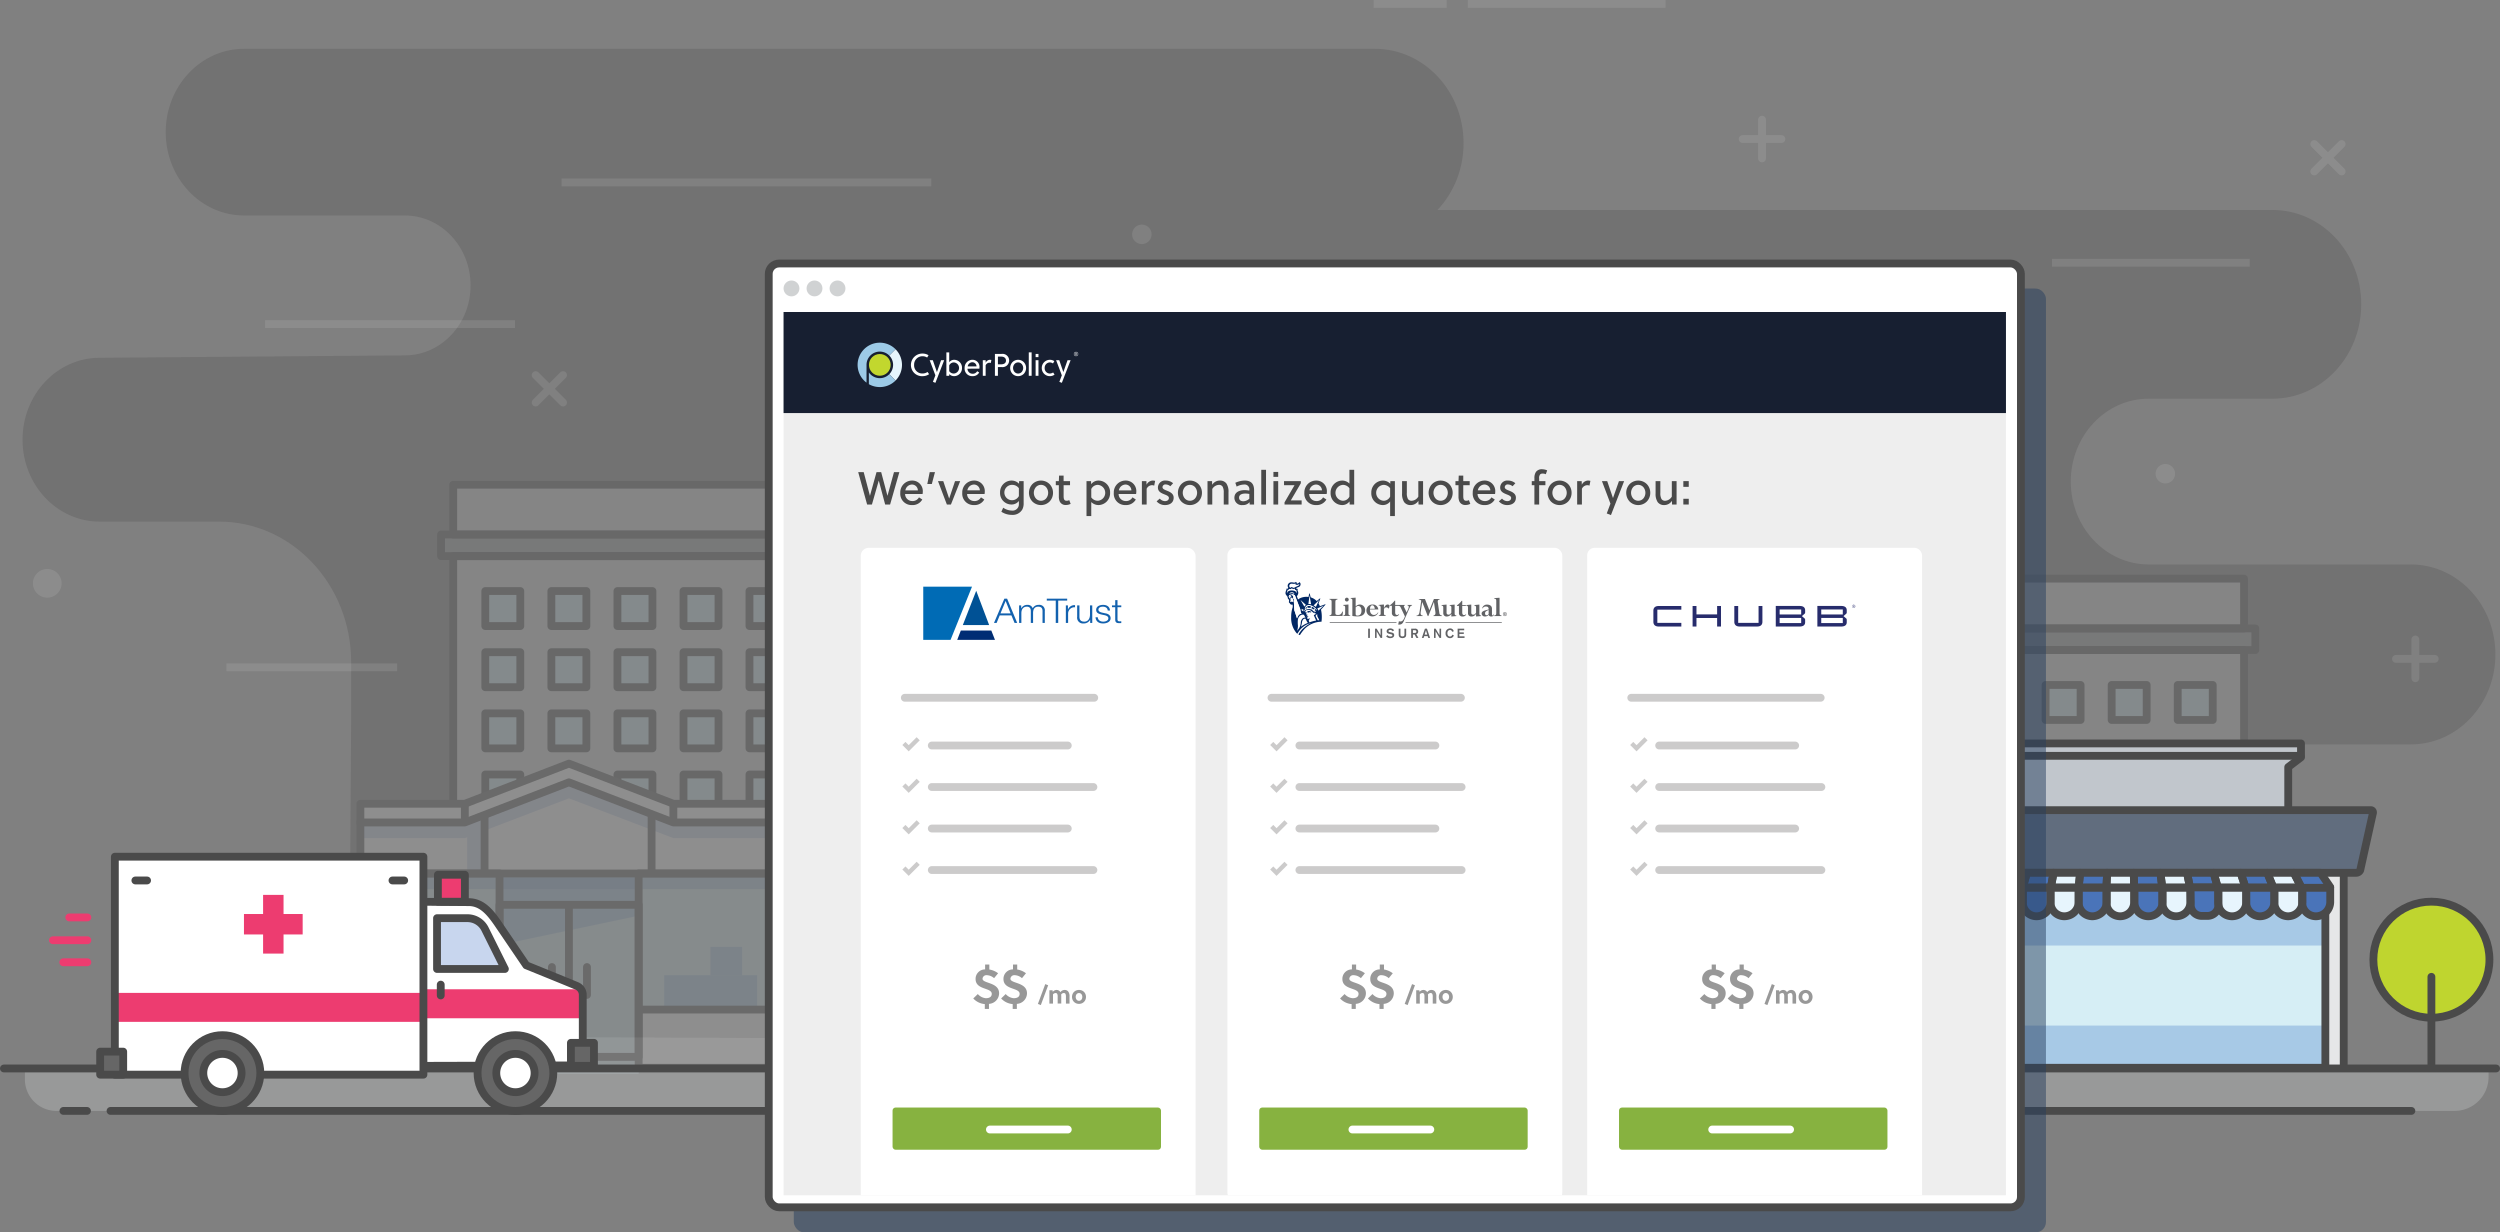 <svg xmlns="http://www.w3.org/2000/svg" xmlns:xlink="http://www.w3.org/1999/xlink" viewBox="0 0 479.168 236.207"><rect x="0" y="0" width="479.168" height="236.207" fill="#808080" stroke="none"/><defs><clipPath id="clip-path"><rect x="150.183" y="59.795" width="234.293" height="169.297" fill="none"/></clipPath></defs><g id="Layer_2" data-name="Layer 2"><g id="product_heroes" data-name="product heroes"><path d="M470.468,212.926H10.809a6.035,6.035,0,0,1-6.035-6.035v-1.612H476.977v1.138A6.509,6.509,0,0,1,470.468,212.926Z" fill="#d0d2d3" opacity="0.3"/><g opacity="0.15"><path d="M31.766,25.327h0c0,8.82,6.721,15.969,15.012,15.969H77.589c6.963,0,12.608,6.005,12.608,13.412h0c0,7.368-5.588,13.357-12.515,13.411L18.97,68.581c-8.106.064-14.645,7.072-14.645,15.695v0c0,8.668,6.606,15.695,14.755,15.695H41.977c13.991,0,25.333,12.065,25.333,26.948v10.901l-.406,60.815,169.017.692.284-62.206h0c0-13.997,10.666-25.343,23.824-25.343H290.02c8.951,0,16.208-7.719,16.208-17.241h0c0-9.522-7.256-17.241-16.208-17.241h-50.242c-8.25,0-14.938-7.114-14.938-15.89h0c0-8.776,6.688-15.89,14.938-15.89h23.739c9.386,0,16.996-8.095,16.996-18.079h0c0-9.985-7.609-18.08-16.996-18.08H46.778C38.487,9.358,31.766,16.507,31.766,25.327Z" fill="#231f20"/><path d="M203.821,56.222h0c0,8.82,6.721,15.969,15.012,15.969h30.811c6.963,0,12.608,6.005,12.608,13.412h0c0,7.368-5.588,13.357-12.515,13.411l-58.712.462c-8.106.064-14.645,7.072-14.645,15.695v0c0,8.668,6.606,15.695,14.755,15.695h22.897c13.991,0,25.333,12.065,25.333,26.948v10.901l-.406,35.815,169.017.692.284-37.206h0c0-13.997,10.666-25.343,23.824-25.343h29.992c8.951,0,16.208-7.719,16.208-17.241h0c0-9.522-7.256-17.241-16.208-17.241h-50.242c-8.25,0-14.938-7.114-14.938-15.89h0c0-8.776,6.688-15.89,14.938-15.89h23.739c9.386,0,16.996-8.094,16.996-18.08h0c0-9.985-7.609-18.08-16.996-18.08H218.833C210.542,40.253,203.821,47.403,203.821,56.222Z" fill="#231f20"/></g><g opacity="0.1"><line x1="334.011" y1="26.649" x2="341.435" y2="26.649" fill="none" stroke="#fff" stroke-linecap="round" stroke-miterlimit="10" stroke-width="1.5"/><line x1="337.723" y1="30.362" x2="337.723" y2="22.937" fill="none" stroke="#fff" stroke-linecap="round" stroke-miterlimit="10" stroke-width="1.5"/><line x1="459.231" y1="126.284" x2="466.656" y2="126.284" fill="none" stroke="#fff" stroke-linecap="round" stroke-miterlimit="10" stroke-width="1.5"/><line x1="462.944" y1="129.996" x2="462.944" y2="122.572" fill="none" stroke="#fff" stroke-linecap="round" stroke-miterlimit="10" stroke-width="1.5"/><line x1="102.668" y1="77.151" x2="107.918" y2="71.901" fill="none" stroke="#fff" stroke-linecap="round" stroke-miterlimit="10" stroke-width="1.5"/><line x1="107.918" y1="77.151" x2="102.668" y2="71.901" fill="none" stroke="#fff" stroke-linecap="round" stroke-miterlimit="10" stroke-width="1.5"/><line x1="443.567" y1="32.865" x2="448.817" y2="27.615" fill="none" stroke="#fff" stroke-linecap="round" stroke-miterlimit="10" stroke-width="1.5"/><line x1="448.817" y1="32.865" x2="443.567" y2="27.615" fill="none" stroke="#fff" stroke-linecap="round" stroke-miterlimit="10" stroke-width="1.5"/><line x1="393.303" y1="50.358" x2="431.199" y2="50.358" fill="none" stroke="#fff" stroke-miterlimit="10" stroke-width="1.5"/><line x1="50.809" y1="62.119" x2="98.705" y2="62.119" fill="none" stroke="#fff" stroke-miterlimit="10" stroke-width="1.5"/><line x1="107.63" y1="34.969" x2="178.495" y2="34.969" fill="none" stroke="#fff" stroke-miterlimit="10" stroke-width="1.5"/><line x1="43.403" y1="127.902" x2="76.111" y2="127.902" fill="none" stroke="#fff" stroke-miterlimit="10" stroke-width="1.5"/><line x1="321.019" y1="179.671" x2="316.493" y2="179.671" fill="none" stroke="#fff" stroke-miterlimit="10" stroke-width="1.5"/><line x1="361.639" y1="64.161" x2="354.843" y2="64.161" fill="none" stroke="#fff" stroke-miterlimit="10" stroke-width="1.5"/><path d="M416.888,90.799a1.864,1.864,0,1,1-1.864-1.864A1.864,1.864,0,0,1,416.888,90.799Z" fill="#fff"/><path d="M11.808,111.804a2.747,2.747,0,1,1-2.747-2.747A2.747,2.747,0,0,1,11.808,111.804Z" fill="#fff"/><path d="M220.72,44.916a1.864,1.864,0,1,1-1.864-1.864A1.863,1.863,0,0,1,220.72,44.916Z" fill="#fff"/><line x1="281.333" y1="0.75" x2="319.229" y2="0.75" fill="none" stroke="#fff" stroke-miterlimit="10" stroke-width="1.5"/><line x1="263.281" y1="0.75" x2="277.281" y2="0.75" fill="none" stroke="#fff" stroke-miterlimit="10" stroke-width="1.5"/></g><g opacity="0.2"><rect x="84.534" y="102.606" width="99.315" height="3.984" fill="#929497"/><rect x="86.699" y="92.905" width="94.99" height="9.313" fill="#d0d2d3"/><rect x="86.869" y="106.59" width="94.82" height="67.198" fill="#d0d2d3"/><polyline points="181.689 173.788 86.869 173.788 86.869 106.59 181.689 106.59 181.689 173.38" fill="none" stroke="#404041" stroke-linecap="round" stroke-linejoin="round" stroke-width="1.5"/><rect x="93.015" y="113.285" width="6.709" height="6.709" stroke-width="1.5" stroke="#404041" stroke-linecap="round" stroke-linejoin="round" fill="#cfeaf3"/><rect x="105.678" y="113.285" width="6.709" height="6.709" stroke-width="1.5" stroke="#404041" stroke-linecap="round" stroke-linejoin="round" fill="#cfeaf3"/><rect x="118.342" y="113.285" width="6.709" height="6.709" stroke-width="1.5" stroke="#404041" stroke-linecap="round" stroke-linejoin="round" fill="#cfeaf3"/><rect x="131.005" y="113.285" width="6.709" height="6.709" stroke-width="1.5" stroke="#404041" stroke-linecap="round" stroke-linejoin="round" fill="#cfeaf3"/><rect x="93.015" y="125.005" width="6.709" height="6.709" stroke-width="1.5" stroke="#404041" stroke-linecap="round" stroke-linejoin="round" fill="#cfeaf3"/><rect x="105.678" y="125.005" width="6.709" height="6.709" stroke-width="1.5" stroke="#404041" stroke-linecap="round" stroke-linejoin="round" fill="#cfeaf3"/><rect x="118.342" y="125.005" width="6.709" height="6.709" stroke-width="1.5" stroke="#404041" stroke-linecap="round" stroke-linejoin="round" fill="#cfeaf3"/><rect x="131.005" y="125.005" width="6.709" height="6.709" stroke-width="1.5" stroke="#404041" stroke-linecap="round" stroke-linejoin="round" fill="#cfeaf3"/><rect x="93.015" y="136.726" width="6.709" height="6.709" stroke-width="1.5" stroke="#404041" stroke-linecap="round" stroke-linejoin="round" fill="#cfeaf3"/><rect x="105.678" y="136.726" width="6.709" height="6.709" stroke-width="1.5" stroke="#404041" stroke-linecap="round" stroke-linejoin="round" fill="#cfeaf3"/><rect x="118.342" y="136.726" width="6.709" height="6.709" stroke-width="1.5" stroke="#404041" stroke-linecap="round" stroke-linejoin="round" fill="#cfeaf3"/><rect x="131.005" y="136.726" width="6.709" height="6.709" stroke-width="1.5" stroke="#404041" stroke-linecap="round" stroke-linejoin="round" fill="#cfeaf3"/><rect x="93.015" y="148.446" width="6.709" height="6.709" stroke-width="1.5" stroke="#404041" stroke-linecap="round" stroke-linejoin="round" fill="#cfeaf3"/><rect x="105.678" y="148.446" width="6.709" height="6.709" stroke-width="1.5" stroke="#404041" stroke-linecap="round" stroke-linejoin="round" fill="#cfeaf3"/><rect x="118.342" y="148.446" width="6.709" height="6.709" stroke-width="1.5" stroke="#404041" stroke-linecap="round" stroke-linejoin="round" fill="#cfeaf3"/><rect x="131.005" y="148.446" width="6.709" height="6.709" stroke-width="1.5" stroke="#404041" stroke-linecap="round" stroke-linejoin="round" fill="#cfeaf3"/><rect x="93.015" y="160.167" width="6.709" height="6.709" stroke-width="1.5" stroke="#404041" stroke-linecap="round" stroke-linejoin="round" fill="#cfeaf3"/><rect x="105.678" y="160.167" width="6.709" height="6.709" stroke-width="1.5" stroke="#404041" stroke-linecap="round" stroke-linejoin="round" fill="#cfeaf3"/><rect x="118.342" y="160.167" width="6.709" height="6.709" stroke-width="1.5" stroke="#404041" stroke-linecap="round" stroke-linejoin="round" fill="#cfeaf3"/><rect x="131.005" y="160.167" width="6.709" height="6.709" stroke-width="1.5" stroke="#404041" stroke-linecap="round" stroke-linejoin="round" fill="#cfeaf3"/><rect x="143.65" y="113.285" width="6.709" height="6.709" stroke-width="1.5" stroke="#404041" stroke-linecap="round" stroke-linejoin="round" fill="#cfeaf3"/><rect x="156.313" y="113.285" width="6.709" height="6.709" stroke-width="1.5" stroke="#404041" stroke-linecap="round" stroke-linejoin="round" fill="#cfeaf3"/><rect x="168.977" y="113.285" width="6.709" height="6.709" stroke-width="1.5" stroke="#404041" stroke-linecap="round" stroke-linejoin="round" fill="#cfeaf3"/><rect x="143.65" y="125.005" width="6.709" height="6.709" stroke-width="1.5" stroke="#404041" stroke-linecap="round" stroke-linejoin="round" fill="#cfeaf3"/><rect x="156.313" y="125.005" width="6.709" height="6.709" stroke-width="1.5" stroke="#404041" stroke-linecap="round" stroke-linejoin="round" fill="#cfeaf3"/><rect x="168.977" y="125.005" width="6.709" height="6.709" stroke-width="1.5" stroke="#404041" stroke-linecap="round" stroke-linejoin="round" fill="#cfeaf3"/><rect x="143.65" y="136.726" width="6.709" height="6.709" stroke-width="1.5" stroke="#404041" stroke-linecap="round" stroke-linejoin="round" fill="#cfeaf3"/><rect x="156.313" y="136.726" width="6.709" height="6.709" stroke-width="1.5" stroke="#404041" stroke-linecap="round" stroke-linejoin="round" fill="#cfeaf3"/><rect x="168.977" y="136.726" width="6.709" height="6.709" stroke-width="1.5" stroke="#404041" stroke-linecap="round" stroke-linejoin="round" fill="#cfeaf3"/><rect x="143.65" y="148.446" width="6.709" height="6.709" stroke-width="1.5" stroke="#404041" stroke-linecap="round" stroke-linejoin="round" fill="#cfeaf3"/><rect x="156.313" y="148.446" width="6.709" height="6.709" stroke-width="1.5" stroke="#404041" stroke-linecap="round" stroke-linejoin="round" fill="#cfeaf3"/><rect x="168.977" y="148.446" width="6.709" height="6.709" stroke-width="1.5" stroke="#404041" stroke-linecap="round" stroke-linejoin="round" fill="#cfeaf3"/><rect x="143.65" y="160.167" width="6.709" height="6.709" stroke-width="1.5" stroke="#404041" stroke-linecap="round" stroke-linejoin="round" fill="#cfeaf3"/><rect x="156.313" y="160.167" width="6.709" height="6.709" stroke-width="1.5" stroke="#404041" stroke-linecap="round" stroke-linejoin="round" fill="#cfeaf3"/><rect x="168.977" y="160.167" width="6.709" height="6.709" stroke-width="1.5" stroke="#404041" stroke-linecap="round" stroke-linejoin="round" fill="#cfeaf3"/><rect x="86.869" y="92.905" width="94.82" height="9.544" stroke-width="1.5" stroke="#404041" stroke-linecap="round" stroke-linejoin="round" fill="none"/><rect x="84.534" y="102.448" width="99.315" height="4.142" stroke-width="1.5" stroke="#404041" stroke-linecap="round" stroke-linejoin="round" fill="none"/><line x1="146.081" y1="163.834" x2="146.081" y2="168.79" fill="none" stroke="#fff" stroke-linecap="round" stroke-linejoin="round" stroke-width="1.5"/><polygon points="149.08 204.652 69.075 204.652 69.075 154.054 90.006 154.054 109.045 146.621 127.759 154.054 149.08 154.054 149.08 204.652" fill="#fff"/><polygon points="92.875 167.421 89.549 167.421 89.549 157.901 92.875 156.597 92.875 167.421" fill="#c8d5ed"/><polygon points="129.063 157.64 109.045 149.946 89.093 157.64 69.075 157.64 69.075 160.639 89.093 160.639 109.045 153.011 129.063 160.639 149.08 160.639 149.08 157.836 129.063 157.64" fill="#c8d5ed"/><polygon points="149.08 167.421 69.075 167.421 69.075 193.698 95.744 193.698 95.744 201.783 122.412 201.783 122.412 193.698 149.08 193.698 149.08 167.421" fill="#d6eef5"/><polygon points="122.412 175.506 95.744 181.113 95.744 168.138 122.412 168.138 122.412 175.506" fill="#a7c9e6"/><rect x="95.874" y="200.892" width="26.538" height="4.89" fill="#d6eef5"/><rect x="127.302" y="186.915" width="17.801" height="6.194" fill="#a7c9e6"/><rect x="82.377" y="186.915" width="6.912" height="6.194" fill="#a7c9e6"/><rect x="73.249" y="180.918" width="9.129" height="12.389" fill="#a7c9e6"/><rect x="69.075" y="167.421" width="80.07" height="2.999" fill="#4b75b9" opacity="0.3" style="isolation:isolate"/><rect x="69.075" y="167.421" width="26.668" height="37.231" fill="none" stroke="#4b4a4b" stroke-linejoin="round" stroke-width="1.5"/><rect x="122.412" y="167.421" width="26.668" height="37.231" fill="none" stroke="#4a4a4a" stroke-linejoin="round" stroke-width="1.5"/><rect x="95.744" y="173.419" width="26.668" height="29.146" fill="none" stroke="#4a4a4a" stroke-linejoin="round" stroke-width="1.5"/><line x1="69.075" y1="193.502" x2="95.744" y2="193.502" fill="none" stroke="#4a4a4a" stroke-linejoin="round" stroke-width="1.5"/><line x1="122.412" y1="193.502" x2="149.08" y2="193.502" fill="none" stroke="#4a4a4a" stroke-linejoin="round" stroke-width="1.5"/><rect x="136.17" y="181.503" width="6.064" height="5.477" fill="#a7c9e6"/><line x1="109.045" y1="202.631" x2="109.045" y2="173.419" fill="none" stroke="#4b4a4b" stroke-linejoin="round" stroke-width="1.5"/><line x1="105.785" y1="185.352" x2="105.785" y2="190.698" fill="none" stroke="#4b4a4b" stroke-linecap="round" stroke-linejoin="round" stroke-width="1.5"/><line x1="112.501" y1="185.352" x2="112.501" y2="190.698" fill="none" stroke="#4b4a4b" stroke-linecap="round" stroke-linejoin="round" stroke-width="1.5"/><polygon points="149.08 154.054 129.063 154.054 109.045 146.36 89.093 154.054 69.075 154.054 69.075 167.421 149.08 167.421 149.08 154.054" fill="none" stroke="#4a4a4a" stroke-linecap="round" stroke-linejoin="round" stroke-width="1.5"/><polyline points="149.08 157.64 129.063 157.64 109.045 149.946 89.093 157.64 69.075 157.64" fill="none" stroke="#4a4a4a" stroke-linecap="round" stroke-linejoin="round" stroke-width="1.5"/><line x1="89.093" y1="154.054" x2="89.093" y2="157.64" fill="none" stroke="#4a4a4a" stroke-linejoin="round" stroke-width="1.5"/><line x1="129.063" y1="154.054" x2="129.063" y2="157.64" fill="none" stroke="#4a4a4a" stroke-linejoin="round" stroke-width="1.5"/><line x1="92.875" y1="156.14" x2="92.875" y2="167.421" fill="none" stroke="#4a4a4a" stroke-linejoin="round" stroke-width="1.5"/><line x1="124.89" y1="156.14" x2="124.89" y2="167.421" fill="none" stroke="#4a4a4a" stroke-linejoin="round" stroke-width="1.5"/></g><g opacity="0.2"><rect x="332.956" y="120.606" width="99.315" height="3.984" fill="#929497"/><rect x="335.121" y="110.905" width="94.99" height="9.313" fill="#d0d2d3"/><rect x="335.291" y="124.59" width="94.82" height="67.198" fill="#d0d2d3"/><polyline points="430.111 191.788 335.291 191.788 335.291 124.59 430.111 124.59 430.111 191.38" fill="none" stroke="#404041" stroke-linecap="round" stroke-linejoin="round" stroke-width="1.5"/><rect x="341.437" y="131.285" width="6.709" height="6.709" stroke-width="1.5" stroke="#404041" stroke-linecap="round" stroke-linejoin="round" fill="#cfeaf3"/><rect x="354.101" y="131.285" width="6.709" height="6.709" stroke-width="1.5" stroke="#404041" stroke-linecap="round" stroke-linejoin="round" fill="#cfeaf3"/><rect x="366.764" y="131.285" width="6.709" height="6.709" stroke-width="1.5" stroke="#404041" stroke-linecap="round" stroke-linejoin="round" fill="#cfeaf3"/><rect x="379.427" y="131.285" width="6.709" height="6.709" stroke-width="1.5" stroke="#404041" stroke-linecap="round" stroke-linejoin="round" fill="#cfeaf3"/><rect x="341.437" y="143.005" width="6.709" height="6.709" stroke-width="1.5" stroke="#404041" stroke-linecap="round" stroke-linejoin="round" fill="#cfeaf3"/><rect x="354.101" y="143.005" width="6.709" height="6.709" stroke-width="1.5" stroke="#404041" stroke-linecap="round" stroke-linejoin="round" fill="#cfeaf3"/><rect x="366.764" y="143.005" width="6.709" height="6.709" stroke-width="1.5" stroke="#404041" stroke-linecap="round" stroke-linejoin="round" fill="#cfeaf3"/><rect x="379.427" y="143.005" width="6.709" height="6.709" stroke-width="1.5" stroke="#404041" stroke-linecap="round" stroke-linejoin="round" fill="#cfeaf3"/><rect x="341.437" y="154.726" width="6.709" height="6.709" stroke-width="1.5" stroke="#404041" stroke-linecap="round" stroke-linejoin="round" fill="#cfeaf3"/><rect x="354.101" y="154.726" width="6.709" height="6.709" stroke-width="1.5" stroke="#404041" stroke-linecap="round" stroke-linejoin="round" fill="#cfeaf3"/><rect x="366.764" y="154.726" width="6.709" height="6.709" stroke-width="1.5" stroke="#404041" stroke-linecap="round" stroke-linejoin="round" fill="#cfeaf3"/><rect x="379.427" y="154.726" width="6.709" height="6.709" stroke-width="1.5" stroke="#404041" stroke-linecap="round" stroke-linejoin="round" fill="#cfeaf3"/><rect x="341.437" y="166.446" width="6.709" height="6.709" stroke-width="1.5" stroke="#404041" stroke-linecap="round" stroke-linejoin="round" fill="#cfeaf3"/><rect x="354.101" y="166.446" width="6.709" height="6.709" stroke-width="1.5" stroke="#404041" stroke-linecap="round" stroke-linejoin="round" fill="#cfeaf3"/><rect x="366.764" y="166.446" width="6.709" height="6.709" stroke-width="1.5" stroke="#404041" stroke-linecap="round" stroke-linejoin="round" fill="#cfeaf3"/><rect x="379.427" y="166.446" width="6.709" height="6.709" stroke-width="1.5" stroke="#404041" stroke-linecap="round" stroke-linejoin="round" fill="#cfeaf3"/><rect x="341.437" y="178.167" width="6.709" height="6.709" stroke-width="1.5" stroke="#404041" stroke-linecap="round" stroke-linejoin="round" fill="#cfeaf3"/><rect x="354.101" y="178.167" width="6.709" height="6.709" stroke-width="1.5" stroke="#404041" stroke-linecap="round" stroke-linejoin="round" fill="#cfeaf3"/><rect x="366.764" y="178.167" width="6.709" height="6.709" stroke-width="1.5" stroke="#404041" stroke-linecap="round" stroke-linejoin="round" fill="#cfeaf3"/><rect x="379.427" y="178.167" width="6.709" height="6.709" stroke-width="1.5" stroke="#404041" stroke-linecap="round" stroke-linejoin="round" fill="#cfeaf3"/><rect x="392.072" y="131.285" width="6.709" height="6.709" stroke-width="1.5" stroke="#404041" stroke-linecap="round" stroke-linejoin="round" fill="#cfeaf3"/><rect x="404.736" y="131.285" width="6.709" height="6.709" stroke-width="1.5" stroke="#404041" stroke-linecap="round" stroke-linejoin="round" fill="#cfeaf3"/><rect x="417.399" y="131.285" width="6.709" height="6.709" stroke-width="1.5" stroke="#404041" stroke-linecap="round" stroke-linejoin="round" fill="#cfeaf3"/><rect x="392.072" y="143.005" width="6.709" height="6.709" stroke-width="1.5" stroke="#404041" stroke-linecap="round" stroke-linejoin="round" fill="#cfeaf3"/><rect x="404.736" y="143.005" width="6.709" height="6.709" stroke-width="1.5" stroke="#404041" stroke-linecap="round" stroke-linejoin="round" fill="#cfeaf3"/><rect x="417.399" y="143.005" width="6.709" height="6.709" stroke-width="1.5" stroke="#404041" stroke-linecap="round" stroke-linejoin="round" fill="#cfeaf3"/><rect x="392.072" y="154.726" width="6.709" height="6.709" stroke-width="1.5" stroke="#404041" stroke-linecap="round" stroke-linejoin="round" fill="#cfeaf3"/><rect x="404.736" y="154.726" width="6.709" height="6.709" stroke-width="1.5" stroke="#404041" stroke-linecap="round" stroke-linejoin="round" fill="#cfeaf3"/><rect x="417.399" y="154.726" width="6.709" height="6.709" stroke-width="1.5" stroke="#404041" stroke-linecap="round" stroke-linejoin="round" fill="#cfeaf3"/><rect x="392.072" y="166.446" width="6.709" height="6.709" stroke-width="1.5" stroke="#404041" stroke-linecap="round" stroke-linejoin="round" fill="#cfeaf3"/><rect x="404.736" y="166.446" width="6.709" height="6.709" stroke-width="1.5" stroke="#404041" stroke-linecap="round" stroke-linejoin="round" fill="#cfeaf3"/><rect x="417.399" y="166.446" width="6.709" height="6.709" stroke-width="1.5" stroke="#404041" stroke-linecap="round" stroke-linejoin="round" fill="#cfeaf3"/><rect x="392.072" y="178.167" width="6.709" height="6.709" stroke-width="1.5" stroke="#404041" stroke-linecap="round" stroke-linejoin="round" fill="#cfeaf3"/><rect x="404.736" y="178.167" width="6.709" height="6.709" stroke-width="1.5" stroke="#404041" stroke-linecap="round" stroke-linejoin="round" fill="#cfeaf3"/><rect x="417.399" y="178.167" width="6.709" height="6.709" stroke-width="1.5" stroke="#404041" stroke-linecap="round" stroke-linejoin="round" fill="#cfeaf3"/><rect x="335.291" y="110.905" width="94.82" height="9.544" stroke-width="1.5" stroke="#404041" stroke-linecap="round" stroke-linejoin="round" fill="none"/><rect x="332.956" y="120.448" width="99.315" height="4.142" stroke-width="1.5" stroke="#404041" stroke-linecap="round" stroke-linejoin="round" fill="none"/></g><line x1="172.362" y1="195.46" x2="435.92" y2="195.46" fill="none" stroke="#4a4a4a" stroke-linecap="round" stroke-linejoin="round" stroke-width="1.5"/><circle cx="466.021" cy="183.941" r="11.122" fill="#bfd52f" stroke="#4a4a4a" stroke-linecap="round" stroke-linejoin="round" stroke-width="1.5"/><line x1="466.021" y1="187.227" x2="466.021" y2="204.289" fill="none" stroke="#4a4a4a" stroke-linecap="round" stroke-linejoin="round" stroke-width="1.5"/><line x1="327.912" y1="160.1" x2="327.912" y2="198.402" fill="none" stroke="#414242" stroke-linecap="round" stroke-linejoin="round" stroke-width="1.5"/><rect x="395.175" y="169.227" width="37.512" height="12.216" fill="#babcbe"/><rect x="391.222" y="167.43" width="44.41" height="3.593" fill="#e5e6e6"/><polyline points="432.471 171.095 432.471 181.299 395.175 181.299 395.175 171.095" fill="none" stroke="#414141" stroke-linecap="round" stroke-linejoin="round" stroke-width="1.5"/><rect x="391.222" y="167.143" width="44.698" height="3.881" stroke-width="1.5" stroke="#414141" stroke-linecap="round" stroke-linejoin="round" fill="none"/><rect x="407.751" y="174.329" width="12.36" height="6.971" stroke-width="1.5" stroke="#414141" stroke-linecap="round" stroke-linejoin="round" fill="none"/><line x1="413.931" y1="174.329" x2="413.931" y2="181.299" fill="none" stroke="#414141" stroke-linecap="round" stroke-linejoin="round" stroke-width="1.5"/><polygon points="438.579 157.657 338.404 157.657 338.404 147.021 336.248 145.081 441.023 145.081 438.795 147.021 438.579 157.657" fill="#c1c6cc"/><polyline points="441.023 145.153 438.579 147.021 438.579 157.657" fill="none" stroke="#4a4a4a" stroke-linecap="round" stroke-linejoin="round" stroke-width="1.5"/><rect x="335.961" y="142.494" width="105.062" height="2.371" fill="#c1c6cc"/><rect x="335.961" y="142.494" width="105.062" height="2.371" fill="none" stroke="#4a4a4a" stroke-linejoin="round" stroke-width="1.5"/><polyline points="335.889 145.153 338.332 147.021 338.332 157.657" fill="none" stroke="#4a4a4a" stroke-linecap="round" stroke-linejoin="round" stroke-width="1.5"/><rect x="327.912" y="166.855" width="121.087" height="37.799" fill="#e6e7e8"/><rect x="333.086" y="182.737" width="29.535" height="21.774" fill="#d6eef5"/><polygon points="445.694 170.089 445.694 203.54 367.796 203.54 367.796 170.233 445.694 170.089" fill="#d6eef5"/><path d="M451.658,167.286H325.11a.69.69,0,0,1-.647-.503L322.02,155.788a.409.409,0,0,1,.287-.503H454.389a.402.402,0,0,1,.431.359v.144l-2.443,10.995A.865.865,0,0,1,451.658,167.286Z" fill="#616d7e"/><path d="M451.658,167.286H325.11a.69.69,0,0,1-.647-.503L322.02,155.788a.409.409,0,0,1,.287-.503H454.389a.402.402,0,0,1,.431.359v.144l-2.443,10.995A.865.865,0,0,1,451.658,167.286Z" fill="none" stroke="#4a4a4a" stroke-miterlimit="10" stroke-width="1.5"/><polygon points="444.759 167.286 439.657 167.286 441.094 170.089 446.628 170.017 444.759 167.286" fill="#4a74b9"/><polygon points="368.011 167.286 366.143 170.017 371.748 170.089 373.113 167.286 368.011 167.286" fill="#4a74b9"/><polygon points="383.39 167.286 378.287 167.286 377.066 170.089 382.383 170.089 383.39 167.286" fill="#4a74b9"/><polygon points="388.492 167.286 387.701 170.089 393.091 170.089 393.594 167.286 388.492 167.286" fill="#4a74b9"/><polygon points="403.87 167.286 398.696 167.286 398.409 170.089 403.726 170.089 403.87 167.286" fill="#4a74b9"/><polygon points="414.074 167.286 408.972 167.286 409.044 170.089 414.434 170.089 414.074 167.286" fill="#4a74b9"/><polygon points="424.279 167.286 419.177 167.286 419.751 170.089 425.069 170.089 424.279 167.286" fill="#4a74b9"/><polygon points="434.555 167.286 429.453 167.286 430.387 170.089 435.705 170.089 434.555 167.286" fill="#4a74b9"/><polygon points="373.113 167.286 371.748 170.089 377.066 170.089 378.287 167.286 373.113 167.286" fill="#e7f5fd"/><polygon points="388.492 167.286 383.39 167.286 382.383 170.089 387.701 170.089 388.492 167.286" fill="#e7f5fd"/><polygon points="393.594 167.286 393.091 170.089 398.409 170.089 398.696 167.286 393.594 167.286" fill="#e7f5fd"/><polygon points="408.972 167.286 403.87 167.286 403.726 170.089 409.044 170.089 408.972 167.286" fill="#e7f5fd"/><polygon points="419.177 167.286 414.074 167.286 414.434 170.089 419.751 170.089 419.177 167.286" fill="#e7f5fd"/><polygon points="429.453 167.286 424.279 167.286 425.069 170.089 430.387 170.089 429.453 167.286" fill="#e7f5fd"/><polygon points="439.657 167.286 434.555 167.286 435.705 170.089 441.094 170.089 439.657 167.286" fill="#e7f5fd"/><polyline points="371.748 170.089 373.113 167.286 368.011 167.286 366.143 170.017" fill="none" stroke="#4a4a4a" stroke-linecap="round" stroke-linejoin="round" stroke-width="1.5"/><polygon points="378.287 167.286 373.113 167.286 371.748 170.089 377.066 170.089 378.287 167.286" fill="none" stroke="#4a4a4a" stroke-linecap="round" stroke-linejoin="round" stroke-width="1.5"/><polygon points="378.287 167.286 377.066 170.089 382.383 170.089 383.39 167.286 378.287 167.286" fill="none" stroke="#4a4a4a" stroke-linecap="round" stroke-linejoin="round" stroke-width="1.5"/><polygon points="383.39 167.286 382.383 170.089 387.701 170.089 388.492 167.286 383.39 167.286" fill="none" stroke="#4a4a4a" stroke-linecap="round" stroke-linejoin="round" stroke-width="1.5"/><polygon points="393.594 167.286 388.492 167.286 387.701 170.089 393.091 170.089 393.594 167.286" fill="none" stroke="#4a4a4a" stroke-linecap="round" stroke-linejoin="round" stroke-width="1.5"/><polygon points="398.696 167.286 393.594 167.286 393.091 170.089 398.409 170.089 398.696 167.286" fill="none" stroke="#4a4a4a" stroke-linecap="round" stroke-linejoin="round" stroke-width="1.5"/><polygon points="398.696 167.286 398.409 170.089 403.726 170.089 403.87 167.286 398.696 167.286" fill="none" stroke="#4a4a4a" stroke-linecap="round" stroke-linejoin="round" stroke-width="1.5"/><polygon points="408.972 167.286 403.87 167.286 403.726 170.089 409.044 170.089 408.972 167.286" fill="none" stroke="#4a4a4a" stroke-linecap="round" stroke-linejoin="round" stroke-width="1.5"/><polygon points="414.074 167.286 408.972 167.286 409.044 170.089 414.434 170.089 414.074 167.286" fill="none" stroke="#4a4a4a" stroke-linecap="round" stroke-linejoin="round" stroke-width="1.5"/><polygon points="419.177 167.286 414.074 167.286 414.434 170.089 419.751 170.089 419.177 167.286" fill="none" stroke="#4a4a4a" stroke-linecap="round" stroke-linejoin="round" stroke-width="1.5"/><polygon points="424.279 167.286 419.177 167.286 419.751 170.089 425.069 170.089 424.279 167.286" fill="none" stroke="#4a4a4a" stroke-linecap="round" stroke-linejoin="round" stroke-width="1.5"/><polygon points="429.453 167.286 424.279 167.286 425.069 170.089 430.387 170.089 429.453 167.286" fill="none" stroke="#4a4a4a" stroke-linecap="round" stroke-linejoin="round" stroke-width="1.5"/><polygon points="434.555 167.286 429.453 167.286 430.387 170.089 435.705 170.089 434.555 167.286" fill="none" stroke="#4a4a4a" stroke-linecap="round" stroke-linejoin="round" stroke-width="1.5"/><polygon points="439.657 167.286 434.555 167.286 435.705 170.089 441.094 170.089 439.657 167.286" fill="none" stroke="#4a4a4a" stroke-linecap="round" stroke-linejoin="round" stroke-width="1.5"/><polyline points="446.628 170.017 444.759 167.286 439.657 167.286 441.094 170.089" fill="none" stroke="#4a4a4a" stroke-linecap="round" stroke-linejoin="round" stroke-width="1.5"/><line x1="327.912" y1="167.43" x2="327.912" y2="204.654" fill="none" stroke="#4a4a4a" stroke-linecap="round" stroke-linejoin="round" stroke-width="1.5"/><line x1="449.215" y1="167.286" x2="449.215" y2="204.87" fill="none" stroke="#4a4a4a" stroke-miterlimit="10" stroke-width="1.5"/><polygon points="362.621 184.22 333.086 190.354 333.086 176.161 362.621 176.161 362.621 184.22" fill="#a7c9e6"/><line x1="347.531" y1="182.737" x2="347.531" y2="204.439" fill="none" stroke="#4a4a4a" stroke-linecap="round" stroke-linejoin="round" stroke-width="1.5"/><line x1="333.589" y1="182.09" x2="362.622" y2="182.09" fill="none" stroke="#4a4a4a" stroke-linecap="round" stroke-linejoin="round" stroke-width="1.5"/><rect x="367.796" y="175.191" width="77.898" height="6.036" fill="#a7c9e6"/><path d="M368.873,175.622h0a2.653,2.653,0,0,1-2.659-2.659v-2.803h5.318v2.803A2.699,2.699,0,0,1,368.873,175.622Z" fill="#4a74b9"/><path d="M379.581,175.622h0a2.653,2.653,0,0,1-2.659-2.659v-2.803h5.39v2.803a2.715,2.715,0,0,1-2.731,2.659Z" fill="#4a74b9"/><path d="M390.36,175.622h0a2.653,2.653,0,0,1-2.659-2.659v-2.803h5.318v2.803A2.7,2.7,0,0,1,390.36,175.622Z" fill="#4a74b9"/><path d="M401.067,175.622h0a2.653,2.653,0,0,1-2.659-2.659v-2.803h5.39v2.803A2.814,2.814,0,0,1,401.067,175.622Z" fill="#4a74b9"/><path d="M411.775,175.622h0a2.653,2.653,0,0,1-2.659-2.659v-2.803h5.39v2.803A2.764,2.764,0,0,1,411.775,175.622Z" fill="#4a74b9"/><path d="M419.823,170.089h5.39v3.306a2.117,2.117,0,0,1-2.156,2.156H422.051a2.117,2.117,0,0,1-2.156-2.156l-.072-3.306Z" fill="#4a74b9"/><path d="M433.19,175.622h0a2.653,2.653,0,0,1-2.659-2.659v-2.803h5.39v2.803A2.764,2.764,0,0,1,433.19,175.622Z" fill="#4a74b9"/><path d="M443.897,175.622h0a2.653,2.653,0,0,1-2.659-2.659v-2.803h5.39v2.803A2.764,2.764,0,0,1,443.897,175.622Z" fill="#4a74b9"/><path d="M374.263,175.622h0a2.653,2.653,0,0,1-2.659-2.659v-2.803h5.39v2.803A2.814,2.814,0,0,1,374.263,175.622Z" fill="#e7f5fd"/><path d="M384.971,175.622h0a2.653,2.653,0,0,1-2.659-2.659v-2.803h5.39v2.803A2.814,2.814,0,0,1,384.971,175.622Z" fill="#e7f5fd"/><path d="M395.678,175.622h0a2.653,2.653,0,0,1-2.659-2.659v-2.803h5.39v2.803A2.764,2.764,0,0,1,395.678,175.622Z" fill="#e7f5fd"/><path d="M406.385,175.622h0a2.653,2.653,0,0,1-2.659-2.659v-2.803h5.318v2.803A2.699,2.699,0,0,1,406.385,175.622Z" fill="#e7f5fd"/><path d="M417.093,175.622h0a2.653,2.653,0,0,1-2.659-2.659v-2.803h5.39v2.803A2.715,2.715,0,0,1,417.093,175.622Z" fill="#e7f5fd"/><path d="M427.8,175.622h0a2.653,2.653,0,0,1-2.659-2.659v-2.803h5.39v2.803A2.715,2.715,0,0,1,427.8,175.622Z" fill="#e7f5fd"/><path d="M438.579,175.622h0a2.653,2.653,0,0,1-2.659-2.659v-2.803h5.39v2.803a2.814,2.814,0,0,1-2.731,2.659Z" fill="#e7f5fd"/><path d="M368.873,175.622h0a2.653,2.653,0,0,1-2.659-2.659v-2.803h5.318v2.803A2.699,2.699,0,0,1,368.873,175.622Z" fill="none" stroke="#4a4a4a" stroke-linecap="round" stroke-linejoin="round" stroke-width="1.5"/><path d="M374.263,175.622h0a2.653,2.653,0,0,1-2.659-2.659v-2.803h5.39v2.803A2.814,2.814,0,0,1,374.263,175.622Z" fill="none" stroke="#4a4a4a" stroke-linecap="round" stroke-linejoin="round" stroke-width="1.5"/><path d="M379.581,175.622h0a2.653,2.653,0,0,1-2.659-2.659v-2.803h5.39v2.803a2.715,2.715,0,0,1-2.731,2.659Z" fill="none" stroke="#4a4a4a" stroke-linecap="round" stroke-linejoin="round" stroke-width="1.5"/><path d="M384.971,175.622h0a2.653,2.653,0,0,1-2.659-2.659v-2.803h5.39v2.803A2.814,2.814,0,0,1,384.971,175.622Z" fill="none" stroke="#4a4a4a" stroke-linecap="round" stroke-linejoin="round" stroke-width="1.5"/><path d="M390.36,175.622h0a2.653,2.653,0,0,1-2.659-2.659v-2.803h5.318v2.803A2.7,2.7,0,0,1,390.36,175.622Z" fill="none" stroke="#4a4a4a" stroke-linecap="round" stroke-linejoin="round" stroke-width="1.5"/><path d="M395.678,175.622h0a2.653,2.653,0,0,1-2.659-2.659v-2.803h5.39v2.803A2.764,2.764,0,0,1,395.678,175.622Z" fill="none" stroke="#4a4a4a" stroke-linecap="round" stroke-linejoin="round" stroke-width="1.5"/><path d="M401.067,175.622h0a2.653,2.653,0,0,1-2.659-2.659v-2.803h5.39v2.803A2.814,2.814,0,0,1,401.067,175.622Z" fill="none" stroke="#4a4a4a" stroke-linecap="round" stroke-linejoin="round" stroke-width="1.5"/><path d="M406.385,175.622h0a2.653,2.653,0,0,1-2.659-2.659v-2.803h5.318v2.803A2.699,2.699,0,0,1,406.385,175.622Z" fill="none" stroke="#4a4a4a" stroke-linecap="round" stroke-linejoin="round" stroke-width="1.5"/><path d="M411.775,175.622h0a2.653,2.653,0,0,1-2.659-2.659v-2.803h5.39v2.803A2.764,2.764,0,0,1,411.775,175.622Z" fill="none" stroke="#4a4a4a" stroke-linecap="round" stroke-linejoin="round" stroke-width="1.5"/><path d="M417.093,175.622h0a2.653,2.653,0,0,1-2.659-2.659v-2.803h5.39v2.803A2.715,2.715,0,0,1,417.093,175.622Z" fill="none" stroke="#4a4a4a" stroke-linecap="round" stroke-linejoin="round" stroke-width="1.5"/><path d="M419.823,170.089h5.39v3.306a2.117,2.117,0,0,1-2.156,2.156H422.051a2.117,2.117,0,0,1-2.156-2.156l-.072-3.306Z" fill="none" stroke="#4a4a4a" stroke-linecap="round" stroke-linejoin="round" stroke-width="1.5"/><path d="M427.8,175.622h0a2.653,2.653,0,0,1-2.659-2.659v-2.803h5.39v2.803A2.715,2.715,0,0,1,427.8,175.622Z" fill="none" stroke="#4a4a4a" stroke-linecap="round" stroke-linejoin="round" stroke-width="1.5"/><path d="M433.19,175.622h0a2.653,2.653,0,0,1-2.659-2.659v-2.803h5.39v2.803A2.764,2.764,0,0,1,433.19,175.622Z" fill="none" stroke="#4a4a4a" stroke-linecap="round" stroke-linejoin="round" stroke-width="1.5"/><path d="M438.579,175.622h0a2.653,2.653,0,0,1-2.659-2.659v-2.803h5.39v2.803a2.814,2.814,0,0,1-2.731,2.659Z" fill="none" stroke="#4a4a4a" stroke-linecap="round" stroke-linejoin="round" stroke-width="1.5"/><path d="M443.897,175.622h0a2.653,2.653,0,0,1-2.659-2.659v-2.803h5.39v2.803A2.764,2.764,0,0,1,443.897,175.622Z" fill="none" stroke="#4a4a4a" stroke-linecap="round" stroke-linejoin="round" stroke-width="1.5"/><rect x="368.013" y="196.57" width="77.68" height="8.084" fill="#a7c9e6"/><rect x="333.086" y="175.478" width="29.535" height="29.032" stroke-width="1.5" stroke="#4a4a4a" stroke-linecap="round" stroke-linejoin="round" fill="none"/><polyline points="445.694 175.191 445.694 204.654 367.796 204.654 367.796 175.622" fill="none" stroke="#4a4a4a" stroke-linecap="round" stroke-miterlimit="10" stroke-width="1.5"/><line x1="478.418" y1="204.792" x2="0.75" y2="204.792" fill="none" stroke="#4a4a4a" stroke-linecap="round" stroke-linejoin="round" stroke-width="1.5"/><line x1="360.199" y1="212.926" x2="462.183" y2="212.926" fill="none" stroke="#4a4a4a" stroke-linecap="round" stroke-linejoin="round" stroke-width="1.5"/><line x1="356.199" y1="212.926" x2="323.183" y2="212.926" fill="none" stroke="#4a4a4a" stroke-linecap="round" stroke-linejoin="round" stroke-width="1.5"/><line x1="161.199" y1="212.926" x2="21.183" y2="212.926" fill="none" stroke="#4a4a4a" stroke-linecap="round" stroke-linejoin="round" stroke-width="1.5"/><line x1="16.67" y1="212.926" x2="12.153" y2="212.926" fill="none" stroke="#4a4a4a" stroke-linecap="round" stroke-linejoin="round" stroke-width="1.5"/><g opacity="0.5"><rect x="152.144" y="55.306" width="240" height="180.901" rx="1.987" fill="#253d5e"/></g><rect x="147.344" y="50.506" width="240" height="180.901" rx="1.987" fill="#fff"/><rect x="147.344" y="50.506" width="240" height="180.901" rx="1.987" stroke-width="1.5" stroke="#4a4a4a" stroke-linecap="round" stroke-linejoin="round" fill="none"/><g clip-path="url(#clip-path)"><polygon points="384.475 230.068 267.329 230.068 150.183 230.068 150.183 141.915 150.183 53.763 267.329 53.763 384.475 53.763 384.475 141.915 384.475 230.068" fill="#eee"/><rect x="164.975" y="104.998" width="64.181" height="125.537" rx="1.532" fill="#fff"/><rect x="149.19" y="59.795" width="236.529" height="19.379" fill="#171f31"/><rect x="171.075" y="212.28" width="51.451" height="8.089" rx="0.57" fill="#87b240"/><polygon points="174.167 144.011 172.949 142.792 173.543 142.198 174.167 142.823 175.69 141.301 176.284 141.895 174.167 144.011" fill="#cccbcb"/><polygon points="174.167 151.967 172.949 150.748 173.543 150.154 174.167 150.78 175.69 149.258 176.284 149.852 174.167 151.967" fill="#cccbcb"/><polygon points="174.167 159.924 172.949 158.705 173.543 158.111 174.167 158.736 175.69 157.214 176.284 157.808 174.167 159.924" fill="#cccbcb"/><polygon points="174.167 167.88 172.949 166.661 173.543 166.067 174.167 166.692 175.69 165.17 176.284 165.764 174.167 167.88" fill="#cccbcb"/><line x1="173.423" y1="133.74" x2="209.73" y2="133.74" fill="none" stroke="#cccbcb" stroke-linecap="round" stroke-miterlimit="10" stroke-width="1.5"/><line x1="178.594" y1="142.89" x2="204.661" y2="142.89" fill="none" stroke="#cccbcb" stroke-linecap="round" stroke-miterlimit="10" stroke-width="1.5"/><line x1="178.594" y1="150.846" x2="209.572" y2="150.846" fill="none" stroke="#cccbcb" stroke-linecap="round" stroke-miterlimit="10" stroke-width="1.5"/><line x1="178.594" y1="158.803" x2="204.661" y2="158.803" fill="none" stroke="#cccbcb" stroke-linecap="round" stroke-miterlimit="10" stroke-width="1.5"/><line x1="178.594" y1="166.759" x2="209.572" y2="166.759" fill="none" stroke="#cccbcb" stroke-linecap="round" stroke-miterlimit="10" stroke-width="1.5"/><line x1="189.733" y1="216.49" x2="204.661" y2="216.49" fill="none" stroke="#fff" stroke-linecap="round" stroke-miterlimit="10" stroke-width="1.5"/><rect x="304.211" y="104.998" width="64.181" height="125.537" rx="1.441" fill="#fff"/><line x1="312.658" y1="133.74" x2="348.965" y2="133.74" fill="none" stroke="#cccbcb" stroke-linecap="round" stroke-miterlimit="10" stroke-width="1.5"/><line x1="318.007" y1="142.89" x2="344.074" y2="142.89" fill="none" stroke="#cccbcb" stroke-linecap="round" stroke-miterlimit="10" stroke-width="1.5"/><line x1="318.007" y1="150.846" x2="349.102" y2="150.846" fill="none" stroke="#cccbcb" stroke-linecap="round" stroke-miterlimit="10" stroke-width="1.5"/><line x1="318.007" y1="158.803" x2="344.074" y2="158.803" fill="none" stroke="#cccbcb" stroke-linecap="round" stroke-miterlimit="10" stroke-width="1.5"/><polygon points="313.667 144.011 312.449 142.792 313.043 142.198 313.667 142.823 315.19 141.301 315.784 141.895 313.667 144.011" fill="#cccbcb"/><polygon points="313.667 151.967 312.449 150.748 313.043 150.154 313.667 150.78 315.19 149.258 315.784 149.852 313.667 151.967" fill="#cccbcb"/><polygon points="313.667 159.924 312.449 158.705 313.043 158.111 313.667 158.736 315.19 157.214 315.784 157.808 313.667 159.924" fill="#cccbcb"/><polygon points="313.667 167.88 312.449 166.661 313.043 166.067 313.667 166.692 315.19 165.17 315.784 165.764 313.667 167.88" fill="#cccbcb"/><line x1="318.007" y1="166.759" x2="349.102" y2="166.759" fill="none" stroke="#cccbcb" stroke-linecap="round" stroke-miterlimit="10" stroke-width="1.5"/><rect x="310.311" y="212.28" width="51.451" height="8.089" rx="0.57" fill="#87b240"/><line x1="328.173" y1="216.49" x2="343.101" y2="216.49" fill="none" stroke="#fff" stroke-linecap="round" stroke-miterlimit="10" stroke-width="1.5"/><path d="M326.676,190.526a2.308,2.308,0,0,0,1.535.797c.729,0,1.137-.292,1.137-.836,0-.602-.748-.787-1.506-1.069-.787-.282-1.593-.69-1.593-1.768a1.805,1.805,0,0,1,1.827-1.846v-.933h.806v.952a3.773,3.773,0,0,1,1.681.719l-.768.942a2.209,2.209,0,0,0-1.399-.573.74.74,0,0,0-.816.68c0,.457.729.622,1.487.904.816.311,1.69.758,1.69,1.904a2.056,2.056,0,0,1-1.943,2.011v.972h-.797V192.45a3.39,3.39,0,0,1-2.215-1.079Z" fill="#989898"/><path d="M332.02,190.526a2.308,2.308,0,0,0,1.535.797c.729,0,1.137-.292,1.137-.836,0-.602-.748-.787-1.506-1.069-.787-.282-1.594-.69-1.594-1.768a1.805,1.805,0,0,1,1.827-1.846v-.933h.806v.952a3.771,3.771,0,0,1,1.681.719l-.767.942a2.21,2.21,0,0,0-1.399-.573.74.74,0,0,0-.816.68c0,.457.729.622,1.487.904.816.311,1.691.758,1.691,1.904a2.056,2.056,0,0,1-1.943,2.011v.972H333.36V192.45a3.39,3.39,0,0,1-2.215-1.079Z" fill="#989898"/><path d="M338.75,192.644l-.559-.223,1.409-3.799.559.219Z" fill="#989898"/><path d="M343.565,192.352V191.06a1.319,1.319,0,0,0-.078-.549.347.347,0,0,0-.34-.18.632.632,0,0,0-.5.291,3.524,3.524,0,0,1,.024.403v1.326h-.69V191.06a1.267,1.267,0,0,0-.078-.553.339.339,0,0,0-.326-.175.706.706,0,0,0-.49.253v1.768h-.69v-2.555h.597l.049.311a.946.946,0,0,1,.739-.369.833.833,0,0,1,.724.428.993.993,0,0,1,.85-.428.845.845,0,0,1,.67.331,1.506,1.506,0,0,1,.228.957v1.326Z" fill="#989898"/><path d="M347.407,191.075a1.408,1.408,0,0,1-.099.526,1.27,1.27,0,0,1-.7.707,1.46,1.46,0,0,1-1.076,0,1.27,1.27,0,0,1-.702-.707,1.442,1.442,0,0,1,0-1.053,1.27,1.27,0,0,1,.702-.707,1.46,1.46,0,0,1,1.076,0,1.27,1.27,0,0,1,.7.707A1.408,1.408,0,0,1,347.407,191.075Zm-1.336-.743a.587.587,0,0,0-.46.215.729.729,0,0,0-.13.236.95.95,0,0,0,0,.585.729.729,0,0,0,.13.236.588.588,0,0,0,.46.215.581.581,0,0,0,.458-.215.728.728,0,0,0,.128-.236.964.964,0,0,0,0-.585.727.727,0,0,0-.128-.236.58.58,0,0,0-.458-.215Z" fill="#989898"/><path d="M187.416,190.526a2.308,2.308,0,0,0,1.535.797c.729,0,1.137-.292,1.137-.836,0-.602-.748-.787-1.506-1.069-.787-.282-1.594-.69-1.594-1.768a1.805,1.805,0,0,1,1.827-1.846v-.933h.806v.952a3.773,3.773,0,0,1,1.681.719l-.768.942a2.21,2.21,0,0,0-1.399-.573.74.74,0,0,0-.816.68c0,.457.729.622,1.487.904.816.311,1.69.758,1.69,1.904a2.056,2.056,0,0,1-1.943,2.011v.972h-.797V192.45a3.39,3.39,0,0,1-2.215-1.079Z" fill="#989898"/><path d="M192.759,190.526a2.308,2.308,0,0,0,1.535.797c.729,0,1.137-.292,1.137-.836,0-.602-.748-.787-1.506-1.069-.787-.282-1.593-.69-1.593-1.768a1.805,1.805,0,0,1,1.827-1.846v-.933h.806v.952a3.771,3.771,0,0,1,1.681.719l-.767.942a2.21,2.21,0,0,0-1.399-.573.74.74,0,0,0-.816.68c0,.457.729.622,1.487.904.816.311,1.69.758,1.69,1.904a2.056,2.056,0,0,1-1.943,2.011v.972H194.1V192.45a3.39,3.39,0,0,1-2.215-1.079Z" fill="#989898"/><path d="M199.49,192.644l-.559-.223,1.409-3.799.559.219Z" fill="#989898"/><path d="M204.304,192.352V191.06a1.319,1.319,0,0,0-.078-.549.347.347,0,0,0-.34-.18.632.632,0,0,0-.5.291,3.524,3.524,0,0,1,.024.403v1.326h-.69V191.06a1.267,1.267,0,0,0-.078-.553.339.339,0,0,0-.326-.175.706.706,0,0,0-.491.253v1.768h-.69v-2.555h.598l.049.311a.946.946,0,0,1,.739-.369.833.833,0,0,1,.724.428.993.993,0,0,1,.85-.428.844.844,0,0,1,.67.331,1.506,1.506,0,0,1,.228.957v1.326Z" fill="#989898"/><path d="M208.147,191.075a1.408,1.408,0,0,1-.1.526,1.27,1.27,0,0,1-.7.707,1.46,1.46,0,0,1-1.076,0,1.269,1.269,0,0,1-.702-.707,1.441,1.441,0,0,1,0-1.053,1.269,1.269,0,0,1,.702-.707,1.46,1.46,0,0,1,1.076,0,1.27,1.27,0,0,1,.7.707A1.408,1.408,0,0,1,208.147,191.075Zm-1.336-.743a.587.587,0,0,0-.46.215.729.729,0,0,0-.13.236.95.95,0,0,0,0,.585.729.729,0,0,0,.13.236.588.588,0,0,0,.46.215.581.581,0,0,0,.458-.215.728.728,0,0,0,.128-.236.964.964,0,0,0,0-.585.727.727,0,0,0-.128-.236.58.58,0,0,0-.458-.215Z" fill="#989898"/><rect x="235.254" y="104.998" width="64.181" height="125.07" rx="1.438" fill="#fff"/><line x1="243.701" y1="133.74" x2="280.008" y2="133.74" fill="none" stroke="#cccbcb" stroke-linecap="round" stroke-miterlimit="10" stroke-width="1.5"/><line x1="249.05" y1="142.89" x2="275.117" y2="142.89" fill="none" stroke="#cccbcb" stroke-linecap="round" stroke-miterlimit="10" stroke-width="1.5"/><line x1="249.05" y1="150.846" x2="280.145" y2="150.846" fill="none" stroke="#cccbcb" stroke-linecap="round" stroke-miterlimit="10" stroke-width="1.5"/><line x1="249.05" y1="158.803" x2="275.117" y2="158.803" fill="none" stroke="#cccbcb" stroke-linecap="round" stroke-miterlimit="10" stroke-width="1.5"/><line x1="249.05" y1="166.759" x2="280.145" y2="166.759" fill="none" stroke="#cccbcb" stroke-linecap="round" stroke-miterlimit="10" stroke-width="1.5"/><polygon points="244.667 144.011 243.449 142.792 244.043 142.198 244.667 142.823 246.19 141.301 246.784 141.895 244.667 144.011" fill="#cccbcb"/><polygon points="244.667 151.967 243.449 150.748 244.043 150.154 244.667 150.78 246.19 149.258 246.784 149.852 244.667 151.967" fill="#cccbcb"/><polygon points="244.667 159.924 243.449 158.705 244.043 158.111 244.667 158.736 246.19 157.214 246.784 157.808 244.667 159.924" fill="#cccbcb"/><polygon points="244.667 167.88 243.449 166.661 244.043 166.067 244.667 166.692 246.19 165.17 246.784 165.764 244.667 167.88" fill="#cccbcb"/><rect x="241.354" y="212.28" width="51.451" height="8.089" rx="0.57" fill="#87b240"/><line x1="259.216" y1="216.49" x2="274.144" y2="216.49" fill="none" stroke="#fff" stroke-linecap="round" stroke-miterlimit="10" stroke-width="1.5"/><path d="M257.719,190.526a2.309,2.309,0,0,0,1.535.797c.729,0,1.137-.292,1.137-.836,0-.602-.748-.787-1.506-1.069-.787-.282-1.594-.69-1.594-1.768a1.805,1.805,0,0,1,1.827-1.846v-.933h.806v.952a3.772,3.772,0,0,1,1.681.719l-.768.942a2.21,2.21,0,0,0-1.399-.573.74.74,0,0,0-.816.68c0,.457.729.622,1.487.904.816.311,1.691.758,1.691,1.904a2.056,2.056,0,0,1-1.943,2.011v.972H259.06V192.45a3.39,3.39,0,0,1-2.215-1.079Z" fill="#989898"/><path d="M263.062,190.526a2.308,2.308,0,0,0,1.535.797c.729,0,1.137-.292,1.137-.836,0-.602-.748-.787-1.506-1.069-.787-.282-1.594-.69-1.594-1.768a1.805,1.805,0,0,1,1.827-1.846v-.933h.806v.952a3.772,3.772,0,0,1,1.681.719l-.767.942a2.211,2.211,0,0,0-1.399-.573.74.74,0,0,0-.816.68c0,.457.729.622,1.487.904.816.311,1.69.758,1.69,1.904a2.056,2.056,0,0,1-1.943,2.011v.972h-.797V192.45a3.39,3.39,0,0,1-2.215-1.079Z" fill="#989898"/><path d="M269.793,192.644l-.559-.223,1.409-3.799.559.219Z" fill="#989898"/><path d="M274.608,192.352V191.06a1.317,1.317,0,0,0-.078-.549.347.347,0,0,0-.34-.18.632.632,0,0,0-.5.291,3.525,3.525,0,0,1,.024.403v1.326h-.69V191.06a1.266,1.266,0,0,0-.078-.553.339.339,0,0,0-.326-.175.706.706,0,0,0-.491.253v1.768h-.69v-2.555h.598l.049.311a.946.946,0,0,1,.739-.369.833.833,0,0,1,.724.428.993.993,0,0,1,.85-.428.844.844,0,0,1,.67.331,1.505,1.505,0,0,1,.228.957v1.326Z" fill="#989898"/><path d="M278.45,191.075a1.408,1.408,0,0,1-.099.526,1.27,1.27,0,0,1-.7.707,1.46,1.46,0,0,1-1.076,0,1.269,1.269,0,0,1-.702-.707,1.442,1.442,0,0,1,0-1.053,1.269,1.269,0,0,1,.702-.707,1.46,1.46,0,0,1,1.076,0,1.272,1.272,0,0,1,.423.283,1.285,1.285,0,0,1,.277.424A1.408,1.408,0,0,1,278.45,191.075Zm-1.336-.743a.587.587,0,0,0-.46.215.729.729,0,0,0-.13.236.95.95,0,0,0,0,.585.729.729,0,0,0,.13.236.588.588,0,0,0,.46.215.581.581,0,0,0,.458-.215.728.728,0,0,0,.128-.236.964.964,0,0,0,0-.585.727.727,0,0,0-.128-.236.58.58,0,0,0-.458-.215Z" fill="#989898"/><path d="M349.073,118.432h4.129v.983h-4.129Zm0-1.613h4.129v.956h-4.129Zm3.82,3.264c.732,0,1.068-.304,1.068-.828v-.459a.348.348,0,0,0-.155-.304l-.47-.406.47-.406a.342.342,0,0,0,.155-.304v-.406c0-.524-.337-.828-1.068-.828H348.33v3.942Zm-11.795-1.651h4.129v.983h-4.129v-.983Zm0-1.613h4.129v.956h-4.129v-.956Zm3.82,3.264c.732,0,1.068-.304,1.068-.828v-.459a.348.348,0,0,0-.155-.304l-.47-.406.47-.406a.342.342,0,0,0,.155-.304v-.406c0-.524-.337-.828-1.068-.828h-4.562v3.942Zm-7.858-3.932v3.232h-3.905v-3.232h-.743v3.034c0,.555.337.897,1.004.897h3.376c.668,0,1.004-.342,1.004-.897v-3.034Zm-11.902,1.608v-1.608h-.743v3.932h.743V118.448h3.958v1.635h.743v-3.932h-.743v1.608Zm-2.901-.903v-.705h-4.354c-.668,0-1.004.342-1.004.897V119.18c0,.561.337.903,1.004.903h4.354v-.7h-4.599v-2.527Z" fill="#272c6c"/><path d="M355.507,116.443a.31.31,0,0,1-.438,0,.306.306,0,0,1-.091-.224.31.31,0,0,1,.62,0,.315.315,0,0,1-.091.224m-.411-.411a.271.271,0,1,0,.192-.08A.262.262,0,0,0,355.096,116.032Zm.182.016a.4.4,0,0,1,.096.011.082.082,0,0,1,.053.086.079.079,0,0,1-.032.069.242.242,0,0,1-.048.016.09.09,0,0,1,.059.032.114.114,0,0,1,.021.053v.053c0,.011,0,.016.005.016v.005h-.064v-.043a.094.094,0,0,0-.032-.08.187.187,0,0,0-.069-.011h-.048v.134H355.16v-.342Zm.07.053a.138.138,0,0,0-.075-.011h-.053v.123h.053a.185.185,0,0,0,.059-.005.058.058,0,0,0,.037-.053A.056.056,0,0,0,355.347,116.101Z" fill="#272c6c"/><path d="M170.09,95.006h.017l1.241-4.512h1.028l-1.773,6.205h-.948l-1.215-4.565h-.017L167.12,96.699h-.922l-1.71-6.205h1.055l1.188,4.512h.017l1.25-4.512h.895Z" fill="#4a4a4a"/><path d="M174.834,96.034a1.371,1.371,0,0,0,1.303-.709l.638.416a2.13,2.13,0,0,1-1.986,1.064,2.168,2.168,0,0,1-2.234-2.34,2.26,2.26,0,0,1,2.234-2.358,2.021,2.021,0,0,1,2.083,2.083,2.899,2.899,0,0,1-.044.496h-3.351A1.366,1.366,0,0,0,174.834,96.034ZM174.807,92.87a1.319,1.319,0,0,0-1.276,1.117h2.394A1.136,1.136,0,0,0,174.807,92.87Z" fill="#4a4a4a"/><path d="M178.194,90.494h1.01l-.603,2.269h-.868Z" fill="#4a4a4a"/><path d="M184.036,92.214l-1.773,4.485h-.78l-1.702-4.485h1.011l1.125,3.324h.017l1.117-3.324Z" fill="#4a4a4a"/><path d="M186.714,96.034a1.371,1.371,0,0,0,1.303-.709l.638.416a2.13,2.13,0,0,1-1.986,1.064,2.168,2.168,0,0,1-2.234-2.34,2.26,2.26,0,0,1,2.234-2.358,2.021,2.021,0,0,1,2.083,2.083,2.818,2.818,0,0,1-.044.496h-3.35A1.366,1.366,0,0,0,186.714,96.034Zm-.026-3.165a1.318,1.318,0,0,0-1.276,1.117h2.393A1.135,1.135,0,0,0,186.687,92.87Z" fill="#4a4a4a"/><path d="M193.877,96.699a2.196,2.196,0,0,1-2.198-2.305,2.22,2.22,0,0,1,2.216-2.287,1.966,1.966,0,0,1,1.418.611l.018-.505H196.2V96.46a2.488,2.488,0,0,1-.249,1.179,2.135,2.135,0,0,1-2.012,1.046,3.598,3.598,0,0,1-2.012-.603l.355-.771a3.023,3.023,0,0,0,1.631.549,1.218,1.218,0,0,0,1.374-1.267v-.576A1.754,1.754,0,0,1,193.877,96.699Zm1.409-3.12a1.555,1.555,0,0,0-1.241-.647,1.473,1.473,0,1,0,1.241,2.146Z" fill="#4a4a4a"/><path d="M201.829,94.456a2.373,2.373,0,0,1-.657,1.667,2.334,2.334,0,0,1-3.299,0,2.45,2.45,0,0,1,0-3.333,2.334,2.334,0,0,1,3.299,0A2.373,2.373,0,0,1,201.829,94.456Zm-2.305-1.525a1.297,1.297,0,0,0-.986.447,1.689,1.689,0,0,0,0,2.153,1.306,1.306,0,0,0,1.972,0,1.689,1.689,0,0,0,0-2.153A1.297,1.297,0,0,0,199.524,92.932Z" fill="#4a4a4a"/><path d="M203.86,93.002v1.95c0,.115,0,.222.008.355.027.425.169.674.567.674a1.117,1.117,0,0,0,.505-.124l.266.718a1.96,1.96,0,0,1-.895.213,1.208,1.208,0,0,1-1.232-.762,2.491,2.491,0,0,1-.134-.886V93.002h-.585v-.789h.585l.044-1.055h.869v1.055h1.232v.789Z" fill="#4a4a4a"/><path d="M209.117,92.214l.026.594a1.741,1.741,0,0,1,1.427-.701,2.242,2.242,0,0,1,2.198,2.358,2.265,2.265,0,0,1-2.216,2.34,1.967,1.967,0,0,1-1.392-.585v2.695h-.913V92.214Zm.044,3.12a1.557,1.557,0,0,0,1.241.647,1.528,1.528,0,0,0,.018-3.049,1.399,1.399,0,0,0-1.259.798Z" fill="#4a4a4a"/><path d="M215.758,96.034a1.371,1.371,0,0,0,1.303-.709l.638.416a2.13,2.13,0,0,1-1.986,1.064,2.168,2.168,0,0,1-2.234-2.34,2.26,2.26,0,0,1,2.234-2.358,2.021,2.021,0,0,1,2.083,2.083,2.899,2.899,0,0,1-.044.496h-3.351A1.366,1.366,0,0,0,215.758,96.034ZM215.73,92.87a1.319,1.319,0,0,0-1.276,1.117h2.394A1.135,1.135,0,0,0,215.73,92.87Z" fill="#4a4a4a"/><path d="M219.756,92.914a1.379,1.379,0,0,1,1.135-.807,1.889,1.889,0,0,1,.514.062l-.186.922a.84.84,0,0,0-.425-.098,1.174,1.174,0,0,0-1.02.691V96.699h-.913V92.214h.869Z" fill="#4a4a4a"/><path d="M224.312,93.198a1.442,1.442,0,0,0-.887-.346.545.545,0,0,0-.611.532c0,.328.407.488.824.656.586.231,1.313.55,1.313,1.347,0,1.002-.798,1.418-1.649,1.418a2.057,2.057,0,0,1-1.613-.718l.602-.523a1.359,1.359,0,0,0,1.002.487c.39,0,.745-.195.745-.611,0-.346-.407-.505-.851-.682-.585-.239-1.25-.505-1.25-1.303a1.349,1.349,0,0,1,1.489-1.347,2.111,2.111,0,0,1,1.418.514Z" fill="#4a4a4a"/><path d="M230.376,94.456a2.373,2.373,0,0,1-.657,1.667,2.334,2.334,0,0,1-3.299,0,2.45,2.45,0,0,1,0-3.333,2.334,2.334,0,0,1,3.299,0A2.373,2.373,0,0,1,230.376,94.456Zm-2.305-1.525a1.297,1.297,0,0,0-.986.447,1.689,1.689,0,0,0,0,2.153,1.306,1.306,0,0,0,1.972,0,1.689,1.689,0,0,0,0-2.153A1.297,1.297,0,0,0,228.071,92.932Z" fill="#4a4a4a"/><path d="M232.309,92.214l.026.709a1.721,1.721,0,0,1,1.454-.816,1.5,1.5,0,0,1,1.276.567,2.865,2.865,0,0,1,.398,1.693v2.331h-.913V94.448a2.284,2.284,0,0,0-.213-1.17.804.804,0,0,0-.736-.346,1.567,1.567,0,0,0-1.25.798V96.699H231.44V92.214Z" fill="#4a4a4a"/><path d="M239.525,96.699l-.026-.452a1.6,1.6,0,0,1-1.312.558,1.409,1.409,0,0,1-1.595-1.383c0-1.125,1.01-1.48,1.986-1.48a4.604,4.604,0,0,1,.877.097V93.907a.907.907,0,0,0-1.019-1.037,3.082,3.082,0,0,0-1.409.399l-.257-.736a4.521,4.521,0,0,1,1.808-.425c1.286,0,1.79.709,1.79,1.871v2.721Zm-.071-2.021a3.722,3.722,0,0,0-.762-.08c-.524,0-1.206.142-1.206.78,0,.505.39.7.833.7a1.765,1.765,0,0,0,1.135-.496Z" fill="#4a4a4a"/><path d="M242.655,96.699h-.913V90.051h.913Z" fill="#4a4a4a"/><path d="M244.074,91.398V90.45h.913v.949Zm0,5.301V92.214h.913V96.699Z" fill="#4a4a4a"/><path d="M248.117,93.002h-2.013v-.789h3.227v.408L247.408,95.91h2.074v.789h-3.279v-.416Z" fill="#4a4a4a"/><path d="M252.284,96.034a1.371,1.371,0,0,0,1.303-.709l.638.416a2.13,2.13,0,0,1-1.986,1.064,2.168,2.168,0,0,1-2.234-2.34,2.26,2.26,0,0,1,2.234-2.358,2.021,2.021,0,0,1,2.083,2.083,2.899,2.899,0,0,1-.044.496h-3.351A1.366,1.366,0,0,0,252.284,96.034Zm-.027-3.165a1.319,1.319,0,0,0-1.276,1.117h2.394A1.135,1.135,0,0,0,252.257,92.87Z" fill="#4a4a4a"/><path d="M259.553,96.699h-.868l-.026-.594a1.743,1.743,0,0,1-1.427.7,2.243,2.243,0,0,1-2.198-2.358,2.266,2.266,0,0,1,2.216-2.34,1.967,1.967,0,0,1,1.391.585V90.051h.913Zm-2.154-3.767a1.528,1.528,0,0,0-.017,3.049,1.397,1.397,0,0,0,1.258-.797V93.579A1.555,1.555,0,0,0,257.399,92.932Z" fill="#4a4a4a"/><path d="M266.442,98.915V96.123a1.753,1.753,0,0,1-1.409.683,2.243,2.243,0,0,1-2.198-2.358,2.266,2.266,0,0,1,2.216-2.34,1.967,1.967,0,0,1,1.418.611l.017-.505h.868v6.701Zm0-5.336a1.555,1.555,0,0,0-1.241-.647,1.528,1.528,0,0,0-.017,3.049,1.397,1.397,0,0,0,1.258-.797Z" fill="#4a4a4a"/><path d="M271.886,96.699,271.86,95.99a1.723,1.723,0,0,1-1.454.816,1.499,1.499,0,0,1-1.276-.567,2.864,2.864,0,0,1-.399-1.693V92.214h.914v2.252a2.284,2.284,0,0,0,.213,1.17.804.804,0,0,0,.736.345,1.568,1.568,0,0,0,1.25-.797v-2.97h.913V96.699Z" fill="#4a4a4a"/><path d="M278.429,94.456a2.373,2.373,0,0,1-.657,1.667,2.334,2.334,0,0,1-3.299,0,2.451,2.451,0,0,1,0-3.333,2.334,2.334,0,0,1,3.299,0A2.373,2.373,0,0,1,278.429,94.456Zm-2.305-1.525a1.297,1.297,0,0,0-.986.447,1.688,1.688,0,0,0,0,2.153,1.306,1.306,0,0,0,1.972,0,1.688,1.688,0,0,0,0-2.153A1.297,1.297,0,0,0,276.124,92.932Z" fill="#4a4a4a"/><path d="M280.46,93.002v1.95c0,.115,0,.222.009.355.026.425.168.674.567.674a1.117,1.117,0,0,0,.505-.124l.266.718a1.962,1.962,0,0,1-.895.213,1.208,1.208,0,0,1-1.232-.762,2.474,2.474,0,0,1-.133-.886V93.002h-.586v-.789h.586l.044-1.055h.869v1.055h1.232v.789Z" fill="#4a4a4a"/><path d="M284.556,96.034a1.371,1.371,0,0,0,1.303-.709l.638.416a2.13,2.13,0,0,1-1.986,1.064,2.168,2.168,0,0,1-2.234-2.34,2.261,2.261,0,0,1,2.234-2.358,2.021,2.021,0,0,1,2.083,2.083,2.818,2.818,0,0,1-.044.496h-3.35A1.366,1.366,0,0,0,284.556,96.034Zm-.026-3.165a1.317,1.317,0,0,0-1.276,1.117h2.393A1.135,1.135,0,0,0,284.529,92.87Z" fill="#4a4a4a"/><path d="M289.91,93.198a1.442,1.442,0,0,0-.887-.346.545.545,0,0,0-.611.532c0,.328.407.488.824.656.585.231,1.313.55,1.313,1.347,0,1.002-.798,1.418-1.649,1.418a2.057,2.057,0,0,1-1.613-.718l.602-.523a1.359,1.359,0,0,0,1.002.487c.39,0,.745-.195.745-.611,0-.346-.407-.505-.851-.682-.585-.239-1.25-.505-1.25-1.303a1.349,1.349,0,0,1,1.489-1.347,2.111,2.111,0,0,1,1.418.514Z" fill="#4a4a4a"/><path d="M296.275,90.902a1.238,1.238,0,0,0-.585-.133.703.703,0,0,0-.479.142,1.064,1.064,0,0,0-.204.807v.496h1.196v.789h-1.196V96.699h-.914V93.002H293.59v-.789h.505v-.576a2.061,2.061,0,0,1,.293-1.179,1.353,1.353,0,0,1,1.215-.514,2.394,2.394,0,0,1,.94.213Z" fill="#4a4a4a"/><path d="M301.222,94.456a2.373,2.373,0,0,1-.657,1.667,2.334,2.334,0,0,1-3.299,0,2.451,2.451,0,0,1,0-3.333,2.334,2.334,0,0,1,3.299,0A2.372,2.372,0,0,1,301.222,94.456Zm-2.305-1.525a1.297,1.297,0,0,0-.986.447,1.688,1.688,0,0,0,0,2.153,1.306,1.306,0,0,0,1.972,0,1.688,1.688,0,0,0,0-2.153A1.297,1.297,0,0,0,298.917,92.932Z" fill="#4a4a4a"/><path d="M303.182,92.914a1.379,1.379,0,0,1,1.135-.807,1.888,1.888,0,0,1,.514.062l-.186.922a.837.837,0,0,0-.425-.098,1.175,1.175,0,0,0-1.019.691V96.699h-.913V92.214h.868Z" fill="#4a4a4a"/><path d="M308.048,92.214l1.099,3.227h.018L310.3,92.214h.993l-2.526,6.515L307.96,98.41l.709-1.879-1.631-4.317Z" fill="#4a4a4a"/><path d="M316.301,94.456a2.373,2.373,0,0,1-.657,1.667,2.334,2.334,0,0,1-3.299,0,2.451,2.451,0,0,1,0-3.333,2.334,2.334,0,0,1,3.299,0A2.373,2.373,0,0,1,316.301,94.456Zm-2.305-1.525a1.297,1.297,0,0,0-.986.447,1.688,1.688,0,0,0,0,2.153,1.306,1.306,0,0,0,1.972,0,1.688,1.688,0,0,0,0-2.153A1.297,1.297,0,0,0,313.997,92.932Z" fill="#4a4a4a"/><path d="M320.477,96.699l-.026-.709a1.722,1.722,0,0,1-1.454.816,1.5,1.5,0,0,1-1.276-.567,2.864,2.864,0,0,1-.399-1.693V92.214h.913v2.252a2.292,2.292,0,0,0,.213,1.17.806.806,0,0,0,.736.345,1.565,1.565,0,0,0,1.249-.797v-2.97h.914V96.699Z" fill="#4a4a4a"/><path d="M322.641,93.313V92.214h1.037v1.099Zm0,3.386V95.6h1.037V96.699Z" fill="#4a4a4a"/></g><circle cx="151.703" cy="55.283" r="1.521" fill="#d0d2d3"/><circle cx="156.113" cy="55.283" r="1.521" fill="#d0d2d3"/><circle cx="160.524" cy="55.283" r="1.521" fill="#d0d2d3"/><path d="M171.177,69.936a2.539,2.539,0,0,1-.746,1.801l1.207,1.207a4.254,4.254,0,0,0,0-6.016l-1.207,1.207A2.539,2.539,0,0,1,171.177,69.936Z" fill="#e6f5fc"/><circle cx="168.63" cy="69.936" r="2.082" fill="#c2d72e"/><path d="M166.083,69.936v3.407a4.254,4.254,0,1,1,5.555-6.415l-1.207,1.207a2.547,2.547,0,0,0-4.348,1.801Zm2.547,2.547A2.544,2.544,0,0,1,166.532,71.38V73.637a4.255,4.255,0,0,0,5.106-.693l-1.207-1.207A2.539,2.539,0,0,1,168.63,72.483Z" fill="#9ccae7"/><path d="M176.846,72.099a2.129,2.129,0,0,1-2.251-2.167,2.186,2.186,0,0,1,2.251-2.167,2.13,2.13,0,0,1,1.126.323l-.269.443a1.629,1.629,0,0,0-.856-.251,1.595,1.595,0,0,0-1.64,1.652,1.556,1.556,0,0,0,1.64,1.652,1.622,1.622,0,0,0,.928-.293l.305.425A2.178,2.178,0,0,1,176.846,72.099Z" fill="#fff"/><path d="M178.792,69.034l.778,2.269h.012l.796-2.269h.593l-1.682,4.341-.479-.186.473-1.251-1.096-2.904Z" fill="#fff"/><path d="M181.935,67.537v1.898a1.163,1.163,0,0,1,.952-.473,1.508,1.508,0,0,1,1.497,1.575,1.528,1.528,0,0,1-1.509,1.562,1.332,1.332,0,0,1-.94-.395v.323H181.39v-4.49Zm0,3.604a1.091,1.091,0,0,0,.868.455,1.067,1.067,0,0,0,.012-2.131.977.977,0,0,0-.88.569Z" fill="#fff"/><path d="M185.431,70.668a.971.971,0,0,0,.964.964.928.928,0,0,0,.892-.485l.395.251a1.406,1.406,0,0,1-1.311.7,1.446,1.446,0,0,1-1.485-1.569,1.505,1.505,0,0,1,1.485-1.569,1.339,1.339,0,0,1,1.365,1.395,2.351,2.351,0,0,1-.024.311Zm.042-.437h1.7a.821.821,0,0,0-.796-.802A.94.94,0,0,0,185.473,70.231Z" fill="#fff"/><path d="M188.916,69.531a.95.95,0,0,1,.772-.569,1.41,1.41,0,0,1,.323.036l-.102.581a.609.609,0,0,0-.281-.06.82.82,0,0,0-.713.503v2.006h-.545V69.034h.545Z" fill="#fff"/><path d="M191.945,70.351h-.677v1.676h-.575V67.836h1.251a1.274,1.274,0,1,1,0,2.515Zm-.03-2h-.647v1.485h.527c.581,0,1.018-.192,1.018-.73C192.813,68.632,192.448,68.351,191.915,68.351Z" fill="#fff"/><path d="M196.668,70.53a1.591,1.591,0,0,1-.435,1.112,1.532,1.532,0,0,1-2.182,0,1.637,1.637,0,0,1,0-2.224,1.532,1.532,0,0,1,2.182,0A1.591,1.591,0,0,1,196.668,70.53Zm-1.527-1.066a.919.919,0,0,0-.696.315,1.165,1.165,0,0,0,0,1.501.926.926,0,0,0,1.392,0,1.165,1.165,0,0,0,0-1.501A.919.919,0,0,0,195.142,69.465Z" fill="#fff"/><path d="M197.728,72.027h-.545v-4.49h.545Z" fill="#fff"/><path d="M198.494,68.447v-.611h.545v.611Zm0,3.58V69.034h.545v2.994Z" fill="#fff"/><path d="M202.122,71.806a1.544,1.544,0,0,1-2.449-1.275,1.554,1.554,0,0,1,1.563-1.569,1.497,1.497,0,0,1,.844.257l-.258.449a1.053,1.053,0,0,0-.611-.204,1.026,1.026,0,0,0-.982,1.066,1.008,1.008,0,0,0,.988,1.066,1.214,1.214,0,0,0,.635-.21Z" fill="#fff"/><path d="M203.026,69.034l.778,2.269h.012l.796-2.269h.593l-1.682,4.341-.479-.186.473-1.251-1.096-2.904Z" fill="#fff"/><path d="M206.359,68.096l-.146-.206h-.05v.206h-.067v-.487h.145a.149.149,0,0,1,.166.14.137.137,0,0,1-.119.137l.155.21Zm-.122-.428h-.074V67.83h.061c.065,0,.113-.024.113-.08C206.336,67.701,206.296,67.668,206.237,67.668Z" fill="#fff"/><path d="M206.241,68.265a.413.413,0,1,1,.413-.412A.413.413,0,0,1,206.241,68.265Zm0-.755a.342.342,0,1,0,.342.342A.343.343,0,0,0,206.241,67.51Z" fill="#fff"/><path d="M190.702,122.636H183.469l.692-1.786h5.84Z" fill="#002d74"/><path d="M187.108,113.231l2.48,6.577h-5.05Z" fill="#005195"/><path d="M176.957,112.449h9.345l-4.109,10.187H176.957Z" fill="#006bb5"/><path d="M192.745,115.187l.953,2.386h-1.942Zm-.242-.443-1.989,4.654h.504l.594-1.447h2.245l.601,1.447h.504l-1.934-4.654Zm2.825,1.29h.401v.567h.021a1.254,1.254,0,0,1,1.167-.665.99.99,0,0,1,1.022.658,1.214,1.214,0,0,1,1.133-.658,1.043,1.043,0,0,1,1.182,1.179v2.282h-.436v-2.262c0-.554-.221-.854-.843-.854-.753,0-.967.587-.967,1.212v1.903h-.435v-2.282c.007-.456-.193-.834-.746-.834-.753,0-1.057.534-1.064,1.238v1.877h-.435V116.034Zm5.305-1.291h3.91v.378h-1.72v4.276h-.47v-4.276h-1.72Zm3.654,1.291h.401v.789h.014a1.321,1.321,0,0,1,1.347-.834v.411a1.198,1.198,0,0,0-1.327,1.206v1.793h-.435V116.034Zm5.064,3.363h-.401v-.606h-.014a1.337,1.337,0,0,1-1.23.704,1.118,1.118,0,0,1-1.25-1.277v-2.184h.436v2.19c.02.606.262.925.953.925.746,0,1.071-.665,1.071-1.349v-1.766h.435v3.363Zm2.957-2.379c-.02-.508-.435-.736-.932-.736-.387,0-.843.143-.843.58,0,.365.442.495.739.567l.58.124c.497.072,1.016.345,1.016.932,0,.73-.767,1.01-1.43,1.01-.829,0-1.396-.365-1.464-1.187h.435c.034.554.47.841,1.05.841.408,0,.974-.169.974-.639,0-.391-.387-.521-.781-.612l-.56-.118c-.567-.143-.995-.326-.995-.9,0-.684.712-.945,1.341-.945.711,0,1.278.352,1.305,1.082h-.435Zm1.879-.984h.725v.345h-.725v2.268c0,.267.041.424.352.444a3.637,3.637,0,0,0,.373-.02v.352c-.131,0-.255.013-.387.013-.58,0-.781-.182-.774-.756V116.38H213.13v-.345h.622v-1.01h.435v1.01Z" fill="#1261ae"/><g id="Layer_2-2" data-name="Layer 2"><path d="M255.945,117.521c0,.268.113.352.515.352s.588-.123.851-.665h.095l-.095.851h-2.5v-.096c.375-.095.414-.179.414-.531v-2.092c0-.291-.072-.375-.414-.459v-.095h1.549v.095c-.324.084-.414.151-.414.437Z" fill="#616265"/><path d="M258.457,117.605c0,.212.106.33.341.358v.096h-1.326v-.096c.285-.056.352-.135.352-.403v-1.124c0-.258-.073-.33-.381-.392v-.096l.917-.078h.096Zm-.313-3.048a.362.362,0,0,1,.364.363.368.368,0,0,1-.364.37.373.373,0,0,1-.369-.37.367.367,0,0,1,.369-.363" fill="#616265"/><path d="M259.833,116.402c.213-.195.324-.252.492-.252.374,0,.626.358.626.873,0,.688-.313.968-.783.968-.252,0-.336-.112-.336-.352Zm0-1.845h-.095l-.856.061v.095c.196.034.319.134.319.314v3.032a5.258,5.258,0,0,0,1.029.083c1.03,0,1.421-.536,1.421-1.185a1.034,1.034,0,0,0-1.006-1.091,1.083,1.083,0,0,0-.811.386Z" fill="#616265"/><path d="M262.579,116.687c.017-.403.19-.671.448-.671.256,0,.447.28.469.671Zm1.6.129a1.056,1.056,0,0,0-1.107-.951,1.142,1.142,0,0,0-1.175,1.152,1.11,1.11,0,0,0,1.152,1.124,1.194,1.194,0,0,0,1.129-.733h-.094a.876.876,0,0,1-.756.459c-.392,0-.783-.358-.75-1.052Z" fill="#616265"/><path d="M266.204,116.682a.749.749,0,0,0-.476-.274c-.19,0-.308.078-.47.302v.862c0,.251.05.33.357.391v.096h-1.342v-.096c.28-.067.352-.151.352-.391v-1.114a.36.36,0,0,0-.385-.414v-.096l.922-.083h.096v.671h.011c.207-.459.436-.671.699-.671a.491.491,0,0,1,.375.179Z" fill="#616265"/><path d="M269.766,115.948v.096c.269.056.33.223.14.671l-.291.677-.448-.923c-.129-.268-.129-.392.112-.425v-.096H267.41v-.816h-.106a3.978,3.978,0,0,1-.907.878v.107h.38v1.353a.632.632,0,0,0,.716.671.709.709,0,0,0,.677-.374l-.067-.061a.395.395,0,0,1-.307.168c-.297,0-.386-.201-.386-.542v-1.213h.566c.307,0,.398.112.532.397l.771,1.627c-.257.694-.48.973-.872.973a.78.78,0,0,1-.286-.05l-.129.638a1.081,1.081,0,0,0,.179.011c.437,0,.677-.185.9-.7l1.063-2.428c.174-.391.241-.469.509-.542v-.096Z" fill="#616265"/><path d="M275.872,117.473a.538.538,0,0,0,.498.508v.095h-1.617v-.095c.358-.088.42-.296.358-.721l-.269-1.869h-.011l-1.063,2.685h-.118l-1.052-2.685h-.011l-.285,1.924c-.056.381.017.638.386.665v.095H271.503v-.095c.352-.016.503-.218.581-.721l.325-2.137a.72.72,0,0,0-.476-.225v-.094h1.18l.856,2.159.867-2.159h1.108v.094c-.336.062-.414.23-.37.532Z" fill="#616265"/><path d="M276.627,116.427c0-.235-.079-.319-.33-.363v-.096l.867-.084h.095v1.555a.347.347,0,0,0,.392.369c.212,0,.341-.089.525-.38v-1.051c0-.173-.112-.274-.33-.312v-.096l.867-.084h.095v1.679c0,.279.057.347.336.419v.095l-.968.084v-.514h-.011a.958.958,0,0,1-.839.514.618.618,0,0,1-.699-.643Z" fill="#616265"/><path d="M279.63,116.136H279.25V116.03a3.968,3.968,0,0,0,.906-.878h.107v.816h.694v.168h-.694V117.35c0,.342.089.543.386.543a.398.398,0,0,0,.308-.169l.066.062a.708.708,0,0,1-.676.374.631.631,0,0,1-.716-.671Z" fill="#616265"/><path d="M281.364,116.427c0-.235-.079-.319-.33-.363v-.096l.867-.084h.096v1.555a.346.346,0,0,0,.391.369c.213,0,.342-.089.526-.38v-1.051c0-.173-.112-.274-.33-.312v-.096l.867-.084h.095v1.679c0,.279.056.347.336.419v.095l-.968.084v-.514h-.011a.958.958,0,0,1-.839.514.618.618,0,0,1-.699-.643Z" fill="#616265"/><path d="M285.324,117.713a.583.583,0,0,1-.397.218c-.173,0-.291-.151-.291-.38,0-.285.162-.413.688-.638Zm.637-1.04c0-.582-.475-.789-.928-.789a.904.904,0,0,0-.945.716h.084a.678.678,0,0,1,.632-.352c.38,0,.526.179.526.554-.515.19-1.354.235-1.354.805a.597.597,0,0,0,.632.553.91.91,0,0,0,.665-.251l.05-.044a.495.495,0,0,0,.509.296c.307,0,.492-.145.514-.408h-.089c-.022.129-.079.196-.167.196-.095,0-.129-.083-.129-.279Z" fill="#616265"/><path d="M286.784,115.151c0-.296-.095-.402-.397-.42v-.095l.933-.062h.096v2.987c0,.28.061.347.373.419v.095h-1.403v-.095c.308-.05.397-.15.397-.419Z" fill="#616265"/><path d="M254.052,115.835c-.025-.033-.087-.006-.087-.006l-.983.364a3.581,3.581,0,0,0-.264-.523l.319-.869s.04-.087.003-.108-.097.036-.097.036l-.579.474a2.481,2.481,0,0,0-.795-.574,2.523,2.523,0,0,0-.354-.128l-.179-.688s-.015-.069-.062-.069-.058.065-.058.065l-.115.607a3.091,3.091,0,0,0-.389-.025,2.783,2.783,0,0,0-1.15.232,2.463,2.463,0,0,0-.405.23c-.021.015-.041.031-.061.046-.119-.307-.213-.558-.231-.634a1.127,1.127,0,0,0,.239-.427.731.731,0,0,0-.017-.461,1.301,1.301,0,0,1-.103-.294.186.186,0,0,1,.056-.117.131.131,0,0,0-.121-.117.711.711,0,0,0-.144.011c-.012-.022-.036-.018-.018-.097.028-.119.255-.175.441-.247a.544.544,0,0,0,.376-.534.432.432,0,0,0-.243-.411.562.562,0,0,1-.223.231.41.41,0,0,1-.267.042.305.305,0,0,0-.157-.32.401.401,0,0,1-.354.142c-.193-.006-.205-.051-.476-.05a.699.699,0,0,0-.743.574.774.774,0,0,0,.124.504,1.276,1.276,0,0,0-.181.176.147.147,0,0,0-.196-.015.257.257,0,0,1,.008.164,2.156,2.156,0,0,0-.172.549.687.687,0,0,0,.368.698.17.17,0,0,0-.02.176.136.136,0,0,0,.133.069.181.181,0,0,0-.032.192c.032.08.124.197.204.197a1.45,1.45,0,0,0,.044.292.303.303,0,0,0-.052.188.202.202,0,0,0,.148.197.508.508,0,0,0,.063.134.471.471,0,0,0,.113.111.374.374,0,0,0,.209.072.834.834,0,0,0,.187-.008c.002.023.009.235.018.471a5.678,5.678,0,0,0-.302,1.91h0a4.463,4.463,0,0,0,1.038,3.084.696.696,0,0,0,.149.119,7.756,7.756,0,0,1,.537-.779,2.755,2.755,0,0,1,.28-.304q.24-.208.465-.371a3.902,3.902,0,0,1,1.352-.596,5.497,5.497,0,0,0-1.289.822,4.767,4.767,0,0,0-1.127,1.36.531.531,0,0,0,.273.123,7.34,7.34,0,0,1,.989-1.282,4.682,4.682,0,0,1,3.145-1.284,6.618,6.618,0,0,0,.059-.891,6.128,6.128,0,0,0-.157-1.421l.829-.922s.057-.058.033-.09" fill="#002663"/><path d="M247.889,115.418a.637.637,0,0,0-.285-.088.546.546,0,0,0-.284.081.1.1,0,0,1-.024-.128c.023-.056.056-.065.056-.065l-.03-.525a1.404,1.404,0,0,1,.187-.117.081.081,0,0,0,.058-.084,1.03,1.03,0,0,1,.214.217.426.426,0,0,1,.08.228,1.397,1.397,0,0,1-.012.289c.033.028.064.052.068.096a.159.159,0,0,1-.028.096" fill="#fff"/><path d="M252.677,117.054a1.007,1.007,0,0,0-.197-.439l1.247-.553Z" fill="#fff"/><path d="M249.256,114.988l1.056.958a.76.76,0,0,0-.297.338Z" fill="#fff"/><path d="M249.873,116.885a.358.358,0,0,0-.061.158.429.429,0,0,0,.005.162l-.324-.223a2.454,2.454,0,0,0-.021-.265l-.005-.028Z" fill="#fff"/><path d="M248.09,116.978c-.02-.036-.113-1.985-.116-2.053l.104-.076v-.02a.265.265,0,0,1-.192-.077l-.028-.597a.472.472,0,0,1-.252-.081.165.165,0,0,1-.032-.22.733.733,0,0,0,.337.08c.028,0,.087.063.12.076.038.015.103.05.133.064.027.012.044.076.052.1s.974,2.53.99,2.558.073.449.076.481a2.929,2.929,0,0,0,.176.401.78.78,0,0,0-.511.239,1.674,1.674,0,0,0-.351.692c-.012-.088-.485-1.532-.505-1.568" fill="#fff"/><path d="M249.316,119.375a2.44,2.44,0,0,1-.277.958c-.091.154-.345.466-.434.583a2.759,2.759,0,0,0,.165-1.018,5.895,5.895,0,0,1-.013-1.094,1.258,1.258,0,0,1,.417-.801.778.778,0,0,1,.75-.164l.297.559a.674.674,0,0,0-.509.104,1.138,1.138,0,0,0-.396.873" fill="#fff"/><path d="M249.346,120.134a5.093,5.093,0,0,0,.194-.78,1.031,1.031,0,0,1,.303-.685.496.496,0,0,1,.384-.086l.335.684a.201.201,0,0,0,.195.093,4.983,4.983,0,0,0-1.411.774" fill="#fff"/><path d="M252.202,117.951a.211.211,0,0,0-.005.222c.034.064.212.392.212.392a2.036,2.036,0,0,0,.153.32c.097,0,.201-.002.311,0-.117-.263-.386-.771-.386-.771l-.019-.411a1.035,1.035,0,0,0-.266.247" fill="#fff"/><path d="M250.771,115.774a1.251,1.251,0,0,1,.528.052l-.304-1.723Z" fill="#fff"/><path d="M248.215,114.175c-.008-.024-.025-.088-.052-.1-.03-.014-.095-.05-.133-.064-.033-.013-.092-.076-.12-.076a.735.735,0,0,1-.337-.08.165.165,0,0,0,.032.22.471.471,0,0,0,.252.081l.028.597a.263.263,0,0,0,.192.076v.02l-.104.076c.004.068.096,2.017.116,2.053s.493,1.48.505,1.568a1.674,1.674,0,0,1,.351-.693.781.781,0,0,1,.511-.238,2.934,2.934,0,0,1-.176-.401c-.004-.032-.06-.453-.076-.481s-.982-2.534-.99-2.558" fill="#fff"/><path d="M247.598,113.697a.623.623,0,0,1,.466.174.254.254,0,0,0-.092-.243.612.612,0,0,0-.389-.109.539.539,0,0,0-.338.106.226.226,0,0,0-.07.237c.024-.076.197-.166.422-.165" fill="#fff"/><path d="M247.11,112.267a.444.444,0,0,0,.07.277c.028.036.092.107.14.104.068-.004.132-.135.293-.129.104.004.172.151.26.156.068.004.104-.064.173-.071.059-.006.08.023.116.059a.382.382,0,0,1,.148-.16,4.878,4.878,0,0,0,.634-.297.3.3,0,0,0,.071-.287.552.552,0,0,1-.384.179.969.969,0,0,1-.341-.067.204.204,0,0,0,.017-.189,1.02,1.02,0,0,1-.366.062c-.088,0-.26-.036-.394-.028a.432.432,0,0,0-.438.392" fill="#fff"/><path d="M247.615,113.177c.634.012.919.305.928.545a.45.45,0,0,0,.024-.221c-.003-.064-.1-.244-.104-.304a.517.517,0,0,1,.024-.156c-.04.008-.18.064-.24.016-.064-.052-.02-.18-.104-.212s-.216.068-.301.056-.156-.128-.244-.128-.133.108-.241.132c-.084.019-.185-.032-.234-.028-.055.004-.087.047-.111.099a.134.134,0,0,1-.107.09c-.051.012-.124-.032-.16-.024a.266.266,0,0,1,.017.208,1.008,1.008,0,0,0-.109.278.408.408,0,0,0,.048.203c-.016-.341.363-.564.916-.553" fill="#fff"/><path d="M247.216,114.392a.382.382,0,0,0-.181.155.41.41,0,0,0,.116.193.375.375,0,0,1,.098-.16.739.739,0,0,1,.112-.064.066.066,0,0,0,.044-.069.18.18,0,0,0-.021-.089c.032-.004.091.001.112-.027a.174.174,0,0,0,.03-.1c0-.036-.017-.044-.052-.048a1.478,1.478,0,0,0-.193-.003s.081-.042.105-.053a.074.074,0,0,0,.036-.056.348.348,0,0,0-.008-.12.911.911,0,0,0-.389.16l.044.109-.08-.004a.327.327,0,0,0,.02.187.971.971,0,0,1,.208-.012" fill="#fff"/><path d="M252.402,116.904a1.703,1.703,0,0,0-.543-.563,1.769,1.769,0,0,0-.954-.391.766.766,0,0,0-.788.556.642.642,0,0,0,.006.307.341.341,0,0,0-.132.213.226.226,0,0,0,.054.196.393.393,0,0,1,.09-.228.619.619,0,0,1,.201-.137l.012.145c-.069.039-.153.123-.159.168l.006.239.182-.11.035.073-.066.421.102-.018.186.076-.18.152v.06a.107.107,0,0,1,.09-.034,1.075,1.075,0,0,1,.228.076l-.006.037h-.318c-.012.042.025.074.049.092a.681.681,0,0,1,.109-.034c.024,0,.08.015.128.02l-.058.077a.112.112,0,0,1-.085.012c-.03-.006-.06.036-.06.07a.812.812,0,0,0,.023.127c.029.135.168.108.186.106a2.839,2.839,0,0,0,.374-.111l-.275.386.12.413a6.752,6.752,0,0,1,1.313-.364c-.064-.106-.075-.149-.153-.308l-.301-.692.042-.103a.285.285,0,0,0,.235-.078.804.804,0,0,0,.174-.21.1.1,0,0,0-.115.006c-.036.024-.064.07-.114.048-.055-.024-.028-.083-.022-.137s-.063-.055-.11-.013a.175.175,0,0,1-.217-.042,4.44,4.44,0,0,0-.499-.397.866.866,0,0,0-.547-.089c-.095.017-.162.059-.198.041l-.119-.184.019-.012c.042.018.082.052.136.034a1.544,1.544,0,0,1,.385-.06,1.887,1.887,0,0,1,.662.139c.006.156.32.355.463.372a.377.377,0,0,0,.265-.06l-.307-.269.162-.206s.259.246.295.295a.224.224,0,0,0-.006-.108m-1.846.313a1.053,1.053,0,0,1,.256-.103.698.698,0,0,1,.531.184l-.027.043-.207.049a.292.292,0,0,0-.199-.047.385.385,0,0,0-.132.03l.041.066-.095.024a.416.416,0,0,0-.168-.138Zm-.313-.475a.475.475,0,0,1,.157-.427l.102.234a1.502,1.502,0,0,0-.259.193m.95-.204a1.031,1.031,0,0,0-.547-.024l-.096-.277a.624.624,0,0,1,.337-.09.86.86,0,0,1,.361.079Zm.625.283a3.021,3.021,0,0,0-.469-.236l.114-.295a4.263,4.263,0,0,1,.505.319Z" fill="#fff"/><path d="M251.778,116.037a2.382,2.382,0,0,1,.431.303l.637-1.359Z" fill="#fff"/><path d="M288.43,117.33a.378.378,0,1,1-.368.378.368.368,0,0,1,.368-.378m0,.673a.296.296,0,1,0-.279-.295.281.281,0,0,0,.279.295m-.143-.493h.156c.101,0,.155.034.155.12a.102.102,0,0,1-.103.11l.111.179h-.083l-.103-.177h-.056v.177h-.076Zm.076.175h.071c.048,0,.087-.006.087-.061,0-.048-.046-.056-.086-.056h-.072Z" fill="#616265"/><rect x="254.867" y="119.232" width="12.788" height="0.134" fill="#616265"/><rect x="269.401" y="119.232" width="18.444" height="0.134" fill="#616265"/><path d="M262.23,120.489h.335v1.778H262.23Z" fill="#616265"/><path d="M263.551,120.489h.307l.747,1.266h.005v-1.266h.305v1.778h-.307l-.747-1.266h-.005v1.266h-.305Z" fill="#616265"/><path d="M265.957,121.733a.621.621,0,0,0,.537.27c.162,0,.377-.055.377-.227,0-.14-.13-.18-.367-.235l-.197-.045c-.285-.065-.534-.17-.534-.497,0-.375.357-.554.689-.554a.88.88,0,0,1,.742.357l-.277.21a.498.498,0,0,0-.467-.257c-.192,0-.337.072-.337.197,0,.147.167.182.367.227l.217.047c.265.057.514.165.514.502,0,.435-.41.585-.779.585a.933.933,0,0,1-.769-.375Z" fill="#616265"/><path d="M269.52,121.72c0,.362-.287.592-.717.592s-.717-.23-.717-.592v-1.231h.335v1.144c0,.217.092.355.382.355s.382-.138.382-.355v-1.144h.335Z" fill="#616265"/><path d="M270.477,120.489h.742a.535.535,0,0,1,.6.537.5.5,0,0,1-.352.525l.397.717h-.387l-.345-.654h-.32v.654h-.335Zm.335.829h.364a.264.264,0,0,0,.292-.267c0-.162-.11-.267-.342-.267h-.315Z" fill="#616265"/><path d="M273.112,120.489h.39l.594,1.778h-.35l-.102-.345H272.97l-.102.345h-.35Zm.197.325h-.005l-.245.814h.494Z" fill="#616265"/><path d="M274.851,120.489h.307l.747,1.266h.005v-1.266h.305v1.778h-.307l-.747-1.266h-.005v1.266h-.305Z" fill="#616265"/><path d="M278.313,121.086a.383.383,0,0,0-.392-.332c-.355,0-.502.315-.502.625s.147.624.502.624a.443.443,0,0,0,.429-.36l.305.14a.737.737,0,0,1-.734.53.844.844,0,0,1-.852-.934.865.865,0,0,1,.852-.934.682.682,0,0,1,.714.559Z" fill="#616265"/><path d="M279.378,120.489h1.259v.31h-.924v.405h.849v.295h-.849v.46h.989v.31h-1.323Z" fill="#616265"/></g><rect x="23.402" y="195.46" width="55.865" height="8.831" fill="#ccc"/><path d="M79.267,172.829v31.463l32.429-.092v-13.518a1.85,1.85,0,0,0-1.137-1.712c-2.474-1.032-9.688-3.953-9.688-3.953L95.38,176.933c-1.436-2.073-3.025-4.029-5.552-4.023Z" fill="#fff"/><path d="M83.766,185.718V175.986h5.812a3.758,3.758,0,0,1,3.385,2.097l3.805,7.635Z" fill="#4775c5" opacity="0.3"/><rect x="83.933" y="167.661" width="5.168" height="5.168" fill="#ed3c70"/><rect x="83.933" y="167.661" width="5.168" height="5.168" stroke-width="1.5" stroke="#4a4a4a" stroke-linecap="round" stroke-linejoin="round" fill="none"/><path d="M83.766,185.718V175.986h5.812a3.758,3.758,0,0,1,3.385,2.097l3.805,7.635Z" fill="none" stroke="#4a4a4a" stroke-linecap="round" stroke-linejoin="round" stroke-width="1.5"/><path d="M81.157,189.61h29.307a1.232,1.232,0,0,1,1.232,1.232v4.321a0,0,0,0,1,0,0H81.157a0,0,0,0,1,0,0V189.61A0,0,0,0,1,81.157,189.61Z" fill="#ed3c70"/><line x1="84.475" y1="188.721" x2="84.475" y2="190.796" fill="none" stroke="#4a4a4a" stroke-linecap="round" stroke-linejoin="round" stroke-width="1.5"/><path d="M79.267,172.829v31.463l32.429-.092v-13.518a1.85,1.85,0,0,0-1.137-1.712c-2.474-1.032-9.688-3.953-9.688-3.953L95.38,176.933c-1.436-2.073-3.025-4.029-5.552-4.023Z" fill="none" stroke="#4a4a4a" stroke-linecap="round" stroke-linejoin="round" stroke-width="1.5"/><rect x="22.014" y="164.205" width="59.143" height="41.776" fill="#fff"/><line x1="77.468" y1="168.756" x2="75.225" y2="168.756" fill="none" stroke="#4a4a4a" stroke-linecap="round" stroke-linejoin="round" stroke-width="1.5"/><line x1="28.189" y1="168.756" x2="25.946" y2="168.756" fill="none" stroke="#4a4a4a" stroke-linecap="round" stroke-linejoin="round" stroke-width="1.5"/><rect x="22.014" y="190.304" width="59.143" height="5.553" transform="translate(103.171 386.161) rotate(-180)" fill="#ed3c70"/><rect x="22.014" y="164.205" width="59.143" height="41.776" stroke-width="1.5" stroke="#4a4a4a" stroke-linecap="round" stroke-linejoin="round" fill="none"/><circle cx="42.636" cy="205.666" r="7.26" fill="#666"/><circle cx="42.636" cy="205.666" r="7.26" fill="none" stroke="#4a4a4a" stroke-linecap="round" stroke-linejoin="round" stroke-width="1.5"/><circle cx="42.636" cy="205.666" r="3.671" fill="#fff"/><circle cx="42.636" cy="205.666" r="3.671" fill="none" stroke="#4a4a4a" stroke-linecap="round" stroke-linejoin="round" stroke-width="1.5"/><rect x="19.198" y="201.565" width="4.416" height="4.416" fill="#666"/><rect x="19.198" y="201.565" width="4.416" height="4.416" stroke-width="1.5" stroke="#4a4a4a" stroke-linecap="round" stroke-linejoin="round" fill="none"/><circle cx="98.793" cy="205.666" r="7.26" fill="#666"/><circle cx="98.793" cy="205.666" r="7.26" fill="none" stroke="#4a4a4a" stroke-linecap="round" stroke-linejoin="round" stroke-width="1.5"/><circle cx="98.793" cy="205.666" r="3.671" fill="#fff"/><circle cx="98.793" cy="205.666" r="3.671" fill="none" stroke="#4a4a4a" stroke-linecap="round" stroke-linejoin="round" stroke-width="1.5"/><polygon points="46.759 175.186 50.426 175.186 50.426 171.52 54.345 171.52 54.345 175.186 58.011 175.186 58.011 179.105 54.345 179.105 54.345 182.772 50.426 182.772 50.426 179.105 46.759 179.105 46.759 175.186" fill="#ed3c70"/><rect x="109.426" y="199.876" width="4.416" height="4.416" fill="#666"/><rect x="109.426" y="199.876" width="4.416" height="4.416" stroke-width="1.5" stroke="#4a4a4a" stroke-linecap="round" stroke-linejoin="round" fill="none"/><line x1="16.742" y1="175.839" x2="13.277" y2="175.839" fill="none" stroke="#ed3c70" stroke-linecap="round" stroke-miterlimit="10" stroke-width="1.5"/><line x1="16.742" y1="184.435" x2="12.131" y2="184.435" fill="none" stroke="#ed3c70" stroke-linecap="round" stroke-miterlimit="10" stroke-width="1.5"/><line x1="16.742" y1="180.214" x2="10.152" y2="180.214" fill="none" stroke="#ed3c70" stroke-linecap="round" stroke-miterlimit="10" stroke-width="1.5"/></g></g></svg>